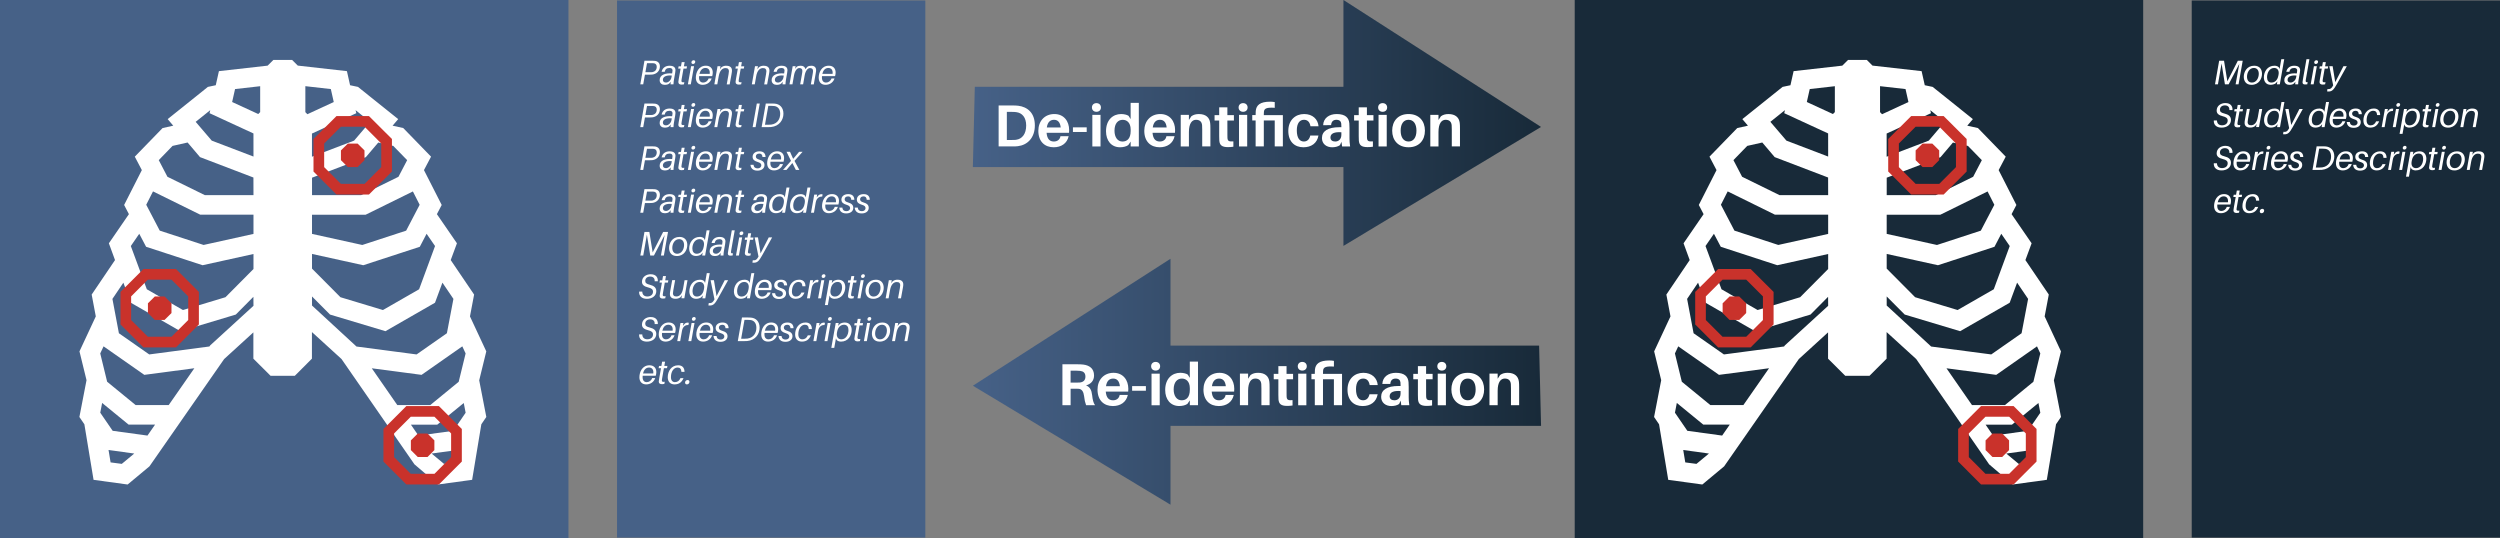 <?xml version="1.0" encoding="UTF-8" standalone="no"?>
<!-- Created with Inkscape (http://www.inkscape.org/) -->

<svg
   width="103.805mm"
   height="22.342mm"
   viewBox="0 0 103.805 22.342"
   version="1.1"
   id="svg5"
   xml:space="preserve"
   inkscape:version="1.2.2 (b0a84865, 2022-12-01)"
   sodipodi:docname="dicom.svg"
   xmlns:inkscape="http://www.inkscape.org/namespaces/inkscape"
   xmlns:sodipodi="http://sodipodi.sourceforge.net/DTD/sodipodi-0.dtd"
   xmlns:xlink="http://www.w3.org/1999/xlink"
   xmlns="http://www.w3.org/2000/svg"
   xmlns:svg="http://www.w3.org/2000/svg"><rect x="0" y="0" width="103.805" height="22.342" fill="#808080" stroke="none"/><sodipodi:namedview
     id="namedview7"
     pagecolor="#ffffff"
     bordercolor="#666666"
     borderopacity="1.0"
     inkscape:showpageshadow="2"
     inkscape:pageopacity="0.0"
     inkscape:pagecheckerboard="0"
     inkscape:deskcolor="#d1d1d1"
     inkscape:document-units="mm"
     showgrid="false"
     inkscape:zoom="0.88472465"
     inkscape:cx="988.44312"
     inkscape:cy="1542.2878"
     inkscape:window-width="1440"
     inkscape:window-height="847"
     inkscape:window-x="0"
     inkscape:window-y="25"
     inkscape:window-maximized="1"
     inkscape:current-layer="svg5"
     showguides="true" /><defs
     id="defs2"><linearGradient
       inkscape:collect="always"
       id="linearGradient20498"><stop
         style="stop-color:#182a39;stop-opacity:1;"
         offset="0"
         id="stop20494" /><stop
         style="stop-color:#466187;stop-opacity:1;"
         offset="1"
         id="stop20496" /></linearGradient><linearGradient
       inkscape:collect="always"
       id="linearGradient17815"><stop
         style="stop-color:#466187;stop-opacity:1;"
         offset="0"
         id="stop17811" /><stop
         style="stop-color:#182a39;stop-opacity:1"
         offset="1"
         id="stop17813" /></linearGradient><linearGradient
       inkscape:collect="always"
       xlink:href="#linearGradient20498"
       id="linearGradient27251"
       gradientUnits="userSpaceOnUse"
       gradientTransform="matrix(-1,0,0,1,532.099,48.106)"
       x1="254.254"
       y1="397.946"
       x2="277.846"
       y2="397.946" /><linearGradient
       inkscape:collect="always"
       xlink:href="#linearGradient17815"
       id="linearGradient27253"
       gradientUnits="userSpaceOnUse"
       x1="254.254"
       y1="397.946"
       x2="277.846"
       y2="397.946"
       gradientTransform="translate(0,37.361)" /></defs><g
     id="g41279"
     transform="translate(-213.858,-430.201)"><path
       d="m 213.858,452.543 h 23.604 v -22.342 h -23.604 z"
       style="fill:#466187;fill-opacity:1;fill-rule:nonzero;stroke:none;stroke-width:0.204"
       id="path27151" /><path
       d="m 232.904,446.053 -1.181,0.968 h -1.368 l -1.06,-1.528 2.067,0.273 1.692,-1.184 0.137,0.295 z m -0.228,2.037 -1.444,0.198 -0.312,-0.454 h 1.094 l 1.1,-0.9 0.078,0.405 z m 0.085,1.312 -0.465,0.061 -0.518,-0.43 1.069,-0.147 z m -5.948,-6.515 v -0.377 l 0.748,0.752 2.301,0.691 2.058,-1.182 0.308,-0.833 0.457,0.674 -0.271,1.426 -1.259,0.88 -2.495,-0.328 z m -0.192,-7.943 -0.084,-0.087 v -1.078 l 1.058,0.12 0.121,0.538 z m 2.031,-0.043 -0.029,-0.126 0.603,0.485 -0.665,0.78 -1.75,0.668 v -0.962 z m 1.536,1.359 0.576,0.591 -0.361,0.691 -1.552,0.762 h -2.037 v -0.725 l 2.234,-0.852 0.516,-0.607 z m 0.813,1.888 0.282,0.556 -0.561,1.074 -1.821,0.595 -2.088,-0.46 v -0.797 h 2.229 l 1.957,-0.964 z m 0.57,1.76 0.351,0.509 -0.662,1.795 -1.502,0.862 -1.764,-0.532 -1.181,-1.188 v -0.609 l 2.129,0.469 2.347,-0.766 z m -6.91,-5.052 -0.08,0.08 -1.084,-0.499 0.121,-0.538 1.043,-0.118 z m -0.278,1.846 -1.733,-0.662 -0.667,-0.78 0.605,-0.485 -0.029,0.126 1.823,0.841 z m 0,1.601 h -2.021 l -1.552,-0.762 -0.36,-0.691 0.573,-0.591 0.625,-0.141 0.515,0.607 2.218,0.847 z m 0,1.611 -2.071,0.458 -1.821,-0.595 -0.561,-1.074 0.282,-0.556 0.002,0.003 1.956,0.964 h 2.213 z m 0,1.457 -1.163,1.171 -1.766,0.532 -1.5,-0.862 -0.664,-1.795 0.35,-0.509 0.284,0.54 2.346,0.766 2.113,-0.466 z m 0,1.528 -1.796,1.642 -0.035,0.047 -2.497,0.33 -1.26,-0.88 -0.269,-1.426 0.455,-0.674 0.309,0.833 2.058,1.182 2.301,-0.691 0.731,-0.737 z m -3.52,4.121 h -1.373 l -1.183,-0.968 -0.287,-1.175 0.138,-0.295 1.692,1.184 2.078,-0.275 z m -0.882,1.267 -1.445,-0.198 -0.515,-0.752 0.078,-0.405 1.099,0.9 h 1.099 z m -1.066,1.175 -0.465,-0.061 -0.085,-0.515 1.068,0.147 z m 14.842,-3.475 0.293,-1.196 -0.678,-1.452 0.172,-0.907 -0.971,-1.432 0.258,-0.697 -0.832,-1.21 0.2,-0.381 -0.737,-1.448 0.294,-0.558 -1.154,-1.188 -0.443,-0.098 0.233,-0.273 -1.671,-1.338 -0.327,-0.069 -0.131,-0.585 -2.04,-0.23 -0.236,-0.236 h -0.777 l -0.24,0.238 -2.022,0.228 -0.131,0.585 -0.327,0.069 -1.67,1.338 0.232,0.273 -0.443,0.098 -1.154,1.188 0.293,0.558 -0.736,1.448 0.199,0.381 -0.832,1.21 0.255,0.697 -0.969,1.432 0.171,0.907 -0.678,1.452 0.293,1.196 -0.296,1.528 0.207,0.304 0.381,2.306 1.415,0.194 0.906,-0.754 3.101,-4.455 1.214,-1.108 v 1.092 l 0.714,0.711 h 1.007 l 0.71,-0.711 V 443.989 l 1.229,1.12 3.028,4.372 0.979,0.837 1.416,-0.194 0.382,-2.306 0.207,-0.304 -0.297,-1.528"
       style="fill:#ffffff;fill-opacity:1;fill-rule:nonzero;stroke:none;stroke-width:0.204"
       id="path27153" /><path
       d="m 228.302,436.163 -0.288,0.283 v 0.405 l 0.288,0.287 h 0.404 l 0.286,-0.287 v -0.405 l -0.286,-0.283 h -0.404"
       style="fill:#c9322b;fill-opacity:1;fill-rule:nonzero;stroke:none;stroke-width:0.204"
       id="path27155" /><path
       d="m 229.688,437.14 -0.692,0.695 h -0.983 l -0.695,-0.695 v -0.982 l 0.695,-0.695 h 0.983 l 0.692,0.695 z m -0.51,-2.119 h -1.349 l -0.954,0.951 v 1.351 l 0.954,0.955 h 1.349 l 0.954,-0.955 v -1.351 l -0.954,-0.951"
       style="fill:#c9322b;fill-opacity:1;fill-rule:nonzero;stroke:none;stroke-width:0.204"
       id="path27157" /><path
       d="m 231.204,448.202 -0.286,0.285 v 0.403 l 0.286,0.287 h 0.404 l 0.286,-0.287 v -0.403 l -0.286,-0.285 h -0.404"
       style="fill:#c9322b;fill-opacity:1;fill-rule:nonzero;stroke:none;stroke-width:0.204"
       id="path27159" /><path
       d="m 232.589,449.182 -0.692,0.693 h -0.983 l -0.692,-0.693 V 448.198 l 0.692,-0.693 h 0.983 l 0.692,0.693 z m -0.508,-2.121 h -1.35 l -0.952,0.953 v 1.351 l 0.952,0.953 h 1.35 l 0.953,-0.953 v -1.351 l -0.953,-0.953"
       style="fill:#c9322b;fill-opacity:1;fill-rule:nonzero;stroke:none;stroke-width:0.204"
       id="path27161" /><path
       d="m 220.286,442.512 -0.286,0.283 v 0.405 l 0.286,0.285 h 0.404 l 0.288,-0.285 v -0.405 l -0.288,-0.283 h -0.404"
       style="fill:#c9322b;fill-opacity:1;fill-rule:nonzero;stroke:none;stroke-width:0.204"
       id="path27163" /><path
       d="m 221.673,443.49 -0.694,0.693 h -0.983 l -0.693,-0.693 v -0.982 l 0.693,-0.695 h 0.983 l 0.694,0.695 z m -0.509,-2.119 h -1.35 l -0.953,0.951 v 1.351 l 0.953,0.953 h 1.35 l 0.952,-0.953 v -1.351 l -0.952,-0.951"
       style="fill:#c9322b;fill-opacity:1;fill-rule:nonzero;stroke:none;stroke-width:0.204"
       id="path27165" /><path
       d="m 239.478,452.523 h 12.801 v -22.302 h -12.801 z"
       style="fill:#466187;fill-opacity:1;fill-rule:nonzero;stroke:none;stroke-width:0.347"
       id="path27167" /><g
       aria-label="Patient name
Patient ID
Patient sex
Patient address
Modality
Study description
Series Description
etc."
       id="text27185"
       style="font-style:italic;font-size:1.422px;line-height:1.25;font-family:Aileron;-inkscape-font-specification:'Aileron, Italic';fill:#ffffff;stroke-width:0.118"><path
         d="m 241.048,432.728 c -0.043,-0.006 -0.077,-0.006 -0.127,-0.006 h -0.304 l -0.173,0.981 h 0.122 l 0.071,-0.401 h 0.182 c 0.05,0 0.082,0 0.128,-0.006 0.165,-0.021 0.311,-0.139 0.311,-0.337 0,-0.134 -0.078,-0.215 -0.21,-0.232 z m -0.09,0.465 c -0.028,0.006 -0.067,0.007 -0.111,0.007 H 240.656 l 0.067,-0.375 h 0.192 c 0.044,0 0.082,0.001 0.108,0.007 0.057,0.013 0.104,0.056 0.104,0.142 0,0.136 -0.083,0.2 -0.168,0.219 z"
         id="path33922" /><path
         d="m 241.663,432.93 c -0.176,0 -0.301,0.092 -0.334,0.253 h 0.128 c 0.023,-0.104 0.077,-0.159 0.205,-0.159 0.088,0 0.121,0.047 0.121,0.105 0,0.021 -0.003,0.045 -0.013,0.101 l -0.003,0.02 c -0.293,-0.023 -0.519,0.061 -0.519,0.279 0,0.134 0.101,0.195 0.206,0.195 0.085,0 0.152,-0.016 0.198,-0.06 l 0.054,-0.068 -0.006,0.108 h 0.122 c 0.004,-0.084 0.01,-0.135 0.02,-0.192 l 0.05,-0.283 c 0.007,-0.041 0.013,-0.081 0.013,-0.112 0,-0.111 -0.072,-0.186 -0.242,-0.186 z m -0.152,0.699 c -0.077,0 -0.129,-0.04 -0.129,-0.114 0,-0.145 0.173,-0.198 0.37,-0.176 l -0.014,0.078 c -0.023,0.122 -0.131,0.212 -0.226,0.212 z"
         id="path33924" /><path
         d="m 242.238,433.049 h 0.129 l 0.017,-0.094 h -0.129 l 0.031,-0.175 h -0.122 l -0.031,0.175 h -0.098 l -0.017,0.094 h 0.1 l -0.078,0.439 c -0.011,0.061 -0.016,0.097 -0.016,0.117 0,0.077 0.05,0.109 0.141,0.109 0.031,0 0.065,-0.004 0.091,-0.011 l 0.017,-0.09 c -0.082,0.014 -0.121,0.001 -0.121,-0.053 0,-0.013 0.001,-0.03 0.01,-0.078 z"
         id="path33926" /><path
         d="m 242.659,432.702 c -0.051,0 -0.092,0.04 -0.092,0.091 0,0.037 0.027,0.065 0.067,0.065 0.051,0 0.092,-0.04 0.092,-0.091 0,-0.037 -0.027,-0.065 -0.067,-0.065 z m -0.117,1.001 0.134,-0.753 h -0.122 l -0.134,0.753 z"
         id="path33928" /><path
         d="m 243.43,433.363 c 0.014,-0.045 0.023,-0.104 0.023,-0.154 0,-0.169 -0.108,-0.28 -0.284,-0.28 -0.301,0 -0.419,0.279 -0.419,0.498 0,0.191 0.114,0.296 0.283,0.296 0.155,0 0.313,-0.081 0.374,-0.263 h -0.128 c -0.035,0.108 -0.127,0.169 -0.225,0.169 -0.098,0 -0.171,-0.063 -0.171,-0.206 0,-0.018 0.001,-0.04 0.003,-0.06 z m -0.28,-0.34 c 0.109,0 0.179,0.07 0.179,0.193 0,0.017 -0.001,0.034 -0.003,0.053 h -0.426 c 0.03,-0.128 0.104,-0.246 0.25,-0.246 z"
         id="path33930" /><path
         d="m 244.021,432.93 c -0.077,0 -0.135,0.013 -0.208,0.063 l -0.063,0.087 0.023,-0.129 h -0.122 l -0.132,0.753 h 0.122 l 0.058,-0.331 c 0.045,-0.257 0.159,-0.343 0.279,-0.345 0.107,-0.003 0.146,0.054 0.146,0.131 0,0.03 -0.004,0.067 -0.016,0.131 l -0.075,0.415 h 0.122 l 0.077,-0.424 c 0.017,-0.091 0.018,-0.117 0.018,-0.156 0,-0.118 -0.077,-0.193 -0.23,-0.193 z"
         id="path33932" /><path
         d="m 244.614,433.049 h 0.129 l 0.017,-0.094 h -0.129 l 0.031,-0.175 h -0.122 l -0.031,0.175 h -0.098 l -0.017,0.094 h 0.1 l -0.078,0.439 c -0.011,0.061 -0.016,0.097 -0.016,0.117 0,0.077 0.05,0.109 0.141,0.109 0.031,0 0.065,-0.004 0.091,-0.011 l 0.017,-0.09 c -0.082,0.014 -0.121,0.001 -0.121,-0.053 0,-0.013 0.001,-0.03 0.01,-0.078 z"
         id="path33934" /><path
         d="m 245.576,432.93 c -0.077,0 -0.135,0.013 -0.208,0.063 l -0.062,0.087 0.023,-0.129 h -0.122 l -0.132,0.753 h 0.122 l 0.058,-0.331 c 0.045,-0.257 0.159,-0.343 0.279,-0.345 0.107,-0.003 0.146,0.054 0.146,0.131 0,0.03 -0.004,0.067 -0.016,0.131 l -0.075,0.415 h 0.122 l 0.077,-0.424 c 0.017,-0.091 0.018,-0.117 0.018,-0.156 0,-0.118 -0.077,-0.193 -0.23,-0.193 z"
         id="path33936" /><path
         d="m 246.313,432.93 c -0.176,0 -0.301,0.092 -0.334,0.253 h 0.128 c 0.023,-0.104 0.077,-0.159 0.205,-0.159 0.088,0 0.121,0.047 0.121,0.105 0,0.021 -0.003,0.045 -0.013,0.101 l -0.003,0.02 c -0.293,-0.023 -0.519,0.061 -0.519,0.279 0,0.134 0.101,0.195 0.206,0.195 0.085,0 0.152,-0.016 0.198,-0.06 l 0.054,-0.068 -0.006,0.108 h 0.122 c 0.004,-0.084 0.01,-0.135 0.02,-0.192 l 0.05,-0.283 c 0.007,-0.041 0.013,-0.081 0.013,-0.112 0,-0.111 -0.072,-0.186 -0.242,-0.186 z m -0.152,0.699 c -0.077,0 -0.129,-0.04 -0.129,-0.114 0,-0.145 0.173,-0.198 0.37,-0.176 l -0.014,0.078 c -0.023,0.122 -0.131,0.212 -0.226,0.212 z"
         id="path33938" /><path
         d="m 247.549,432.93 c -0.067,0 -0.124,0.013 -0.168,0.044 l -0.082,0.097 c -0.016,-0.083 -0.078,-0.141 -0.193,-0.141 -0.067,0 -0.124,0.013 -0.168,0.044 l -0.064,0.087 0.02,-0.111 h -0.122 l -0.132,0.753 h 0.122 l 0.065,-0.372 c 0.033,-0.186 0.124,-0.304 0.219,-0.304 0.081,0 0.128,0.038 0.128,0.117 0,0.041 -0.007,0.084 -0.02,0.156 l -0.071,0.404 h 0.122 l 0.065,-0.372 v -0.003 c 0.034,-0.185 0.124,-0.301 0.219,-0.301 0.081,0 0.128,0.038 0.128,0.117 0,0.041 -0.007,0.084 -0.02,0.156 l -0.071,0.404 h 0.122 l 0.081,-0.461 c 0.011,-0.063 0.016,-0.092 0.016,-0.132 0,-0.102 -0.062,-0.181 -0.196,-0.181 z"
         id="path33940" /><path
         d="m 248.532,433.363 c 0.014,-0.045 0.023,-0.104 0.023,-0.154 0,-0.169 -0.108,-0.28 -0.284,-0.28 -0.301,0 -0.419,0.279 -0.419,0.498 0,0.191 0.114,0.296 0.283,0.296 0.155,0 0.313,-0.081 0.374,-0.263 h -0.128 c -0.035,0.108 -0.127,0.169 -0.225,0.169 -0.098,0 -0.171,-0.063 -0.171,-0.206 0,-0.018 10e-4,-0.04 0.003,-0.06 z m -0.28,-0.34 c 0.109,0 0.179,0.07 0.179,0.193 0,0.017 -0.001,0.034 -0.003,0.053 h -0.426 c 0.03,-0.128 0.104,-0.246 0.25,-0.246 z"
         id="path33942" /><path
         d="m 241.048,434.505 c -0.043,-0.006 -0.077,-0.006 -0.127,-0.006 h -0.304 l -0.173,0.981 h 0.122 l 0.071,-0.401 h 0.182 c 0.05,0 0.082,0 0.128,-0.006 0.165,-0.021 0.311,-0.139 0.311,-0.337 0,-0.134 -0.078,-0.215 -0.21,-0.232 z m -0.09,0.465 c -0.028,0.006 -0.067,0.007 -0.111,0.007 H 240.656 l 0.067,-0.375 h 0.192 c 0.044,0 0.082,10e-4 0.108,0.007 0.057,0.013 0.104,0.055 0.104,0.142 0,0.136 -0.083,0.2 -0.168,0.219 z"
         id="path33944" /><path
         d="m 241.663,434.707 c -0.176,0 -0.301,0.092 -0.334,0.253 h 0.128 c 0.023,-0.104 0.077,-0.159 0.205,-0.159 0.088,0 0.121,0.047 0.121,0.105 0,0.021 -0.003,0.045 -0.013,0.101 l -0.003,0.02 c -0.293,-0.023 -0.519,0.061 -0.519,0.279 0,0.134 0.101,0.195 0.206,0.195 0.085,0 0.152,-0.016 0.198,-0.06 l 0.054,-0.068 -0.006,0.108 h 0.122 c 0.004,-0.084 0.01,-0.135 0.02,-0.192 l 0.05,-0.283 c 0.007,-0.041 0.013,-0.081 0.013,-0.112 0,-0.111 -0.072,-0.186 -0.242,-0.186 z m -0.152,0.699 c -0.077,0 -0.129,-0.04 -0.129,-0.114 0,-0.145 0.173,-0.198 0.37,-0.176 l -0.014,0.078 c -0.023,0.122 -0.131,0.212 -0.226,0.212 z"
         id="path33946" /><path
         d="m 242.238,434.826 h 0.129 l 0.017,-0.094 h -0.129 l 0.031,-0.175 h -0.122 l -0.031,0.175 h -0.098 l -0.017,0.094 h 0.1 l -0.078,0.439 c -0.011,0.061 -0.016,0.097 -0.016,0.117 0,0.077 0.05,0.109 0.141,0.109 0.031,0 0.065,-0.004 0.091,-0.011 l 0.017,-0.09 c -0.082,0.014 -0.121,0.001 -0.121,-0.053 0,-0.013 0.001,-0.03 0.01,-0.078 z"
         id="path33948" /><path
         d="m 242.659,434.479 c -0.051,0 -0.092,0.04 -0.092,0.091 0,0.037 0.027,0.065 0.067,0.065 0.051,0 0.092,-0.04 0.092,-0.091 0,-0.037 -0.027,-0.065 -0.067,-0.065 z m -0.117,1.001 0.134,-0.753 h -0.122 l -0.134,0.753 z"
         id="path33950" /><path
         d="m 243.43,435.14 c 0.014,-0.045 0.023,-0.104 0.023,-0.154 0,-0.169 -0.108,-0.28 -0.284,-0.28 -0.301,0 -0.419,0.279 -0.419,0.498 0,0.191 0.114,0.296 0.283,0.296 0.155,0 0.313,-0.081 0.374,-0.263 h -0.128 c -0.035,0.108 -0.127,0.169 -0.225,0.169 -0.098,0 -0.171,-0.062 -0.171,-0.206 0,-0.018 0.001,-0.04 0.003,-0.06 z m -0.28,-0.34 c 0.109,0 0.179,0.07 0.179,0.193 0,0.017 -0.001,0.034 -0.003,0.053 h -0.426 c 0.03,-0.128 0.104,-0.246 0.25,-0.246 z"
         id="path33952" /><path
         d="m 244.021,434.707 c -0.077,0 -0.135,0.013 -0.208,0.062 l -0.063,0.087 0.023,-0.129 h -0.122 l -0.132,0.753 h 0.122 l 0.058,-0.331 c 0.045,-0.257 0.159,-0.343 0.279,-0.345 0.107,-0.003 0.146,0.054 0.146,0.131 0,0.03 -0.004,0.067 -0.016,0.131 l -0.075,0.415 h 0.122 l 0.077,-0.424 c 0.017,-0.091 0.018,-0.117 0.018,-0.156 0,-0.118 -0.077,-0.193 -0.23,-0.193 z"
         id="path33954" /><path
         d="m 244.614,434.826 h 0.129 l 0.017,-0.094 h -0.129 l 0.031,-0.175 h -0.122 l -0.031,0.175 h -0.098 l -0.017,0.094 h 0.1 l -0.078,0.439 c -0.011,0.061 -0.016,0.097 -0.016,0.117 0,0.077 0.05,0.109 0.141,0.109 0.031,0 0.065,-0.004 0.091,-0.011 l 0.017,-0.09 c -0.082,0.014 -0.121,0.001 -0.121,-0.053 0,-0.013 0.001,-0.03 0.01,-0.078 z"
         id="path33956" /><path
         d="m 245.231,435.48 0.173,-0.981 h -0.122 l -0.173,0.981 z"
         id="path33958" /><path
         d="m 246.031,434.503 c -0.048,-0.004 -0.071,-0.004 -0.124,-0.004 h -0.252 l -0.173,0.981 h 0.264 c 0.045,0 0.075,0 0.127,-0.004 0.345,-0.033 0.515,-0.299 0.515,-0.553 0,-0.267 -0.162,-0.402 -0.357,-0.419 z m -0.148,0.871 c -0.031,0.004 -0.067,0.006 -0.111,0.006 h -0.151 l 0.138,-0.782 h 0.144 c 0.045,0 0.077,10e-4 0.108,0.006 0.134,0.018 0.242,0.118 0.242,0.321 0,0.21 -0.109,0.412 -0.37,0.449 z"
         id="path33960" /><path
         d="m 241.048,436.282 c -0.043,-0.006 -0.077,-0.006 -0.127,-0.006 h -0.304 l -0.173,0.981 h 0.122 l 0.071,-0.401 h 0.182 c 0.05,0 0.082,0 0.128,-0.006 0.165,-0.021 0.311,-0.139 0.311,-0.337 0,-0.134 -0.078,-0.215 -0.21,-0.232 z m -0.09,0.465 c -0.028,0.006 -0.067,0.007 -0.111,0.007 H 240.656 l 0.067,-0.375 h 0.192 c 0.044,0 0.082,10e-4 0.108,0.007 0.057,0.013 0.104,0.055 0.104,0.142 0,0.136 -0.083,0.2 -0.168,0.219 z"
         id="path33962" /><path
         d="m 241.663,436.484 c -0.176,0 -0.301,0.092 -0.334,0.253 h 0.128 c 0.023,-0.104 0.077,-0.159 0.205,-0.159 0.088,0 0.121,0.047 0.121,0.105 0,0.021 -0.003,0.045 -0.013,0.101 l -0.003,0.02 c -0.293,-0.023 -0.519,0.061 -0.519,0.279 0,0.134 0.101,0.195 0.206,0.195 0.085,0 0.152,-0.016 0.198,-0.06 l 0.054,-0.068 -0.006,0.108 h 0.122 c 0.004,-0.084 0.01,-0.135 0.02,-0.192 l 0.05,-0.283 c 0.007,-0.041 0.013,-0.081 0.013,-0.112 0,-0.111 -0.072,-0.186 -0.242,-0.186 z m -0.152,0.699 c -0.077,0 -0.129,-0.04 -0.129,-0.114 0,-0.145 0.173,-0.198 0.37,-0.176 l -0.014,0.078 c -0.023,0.122 -0.131,0.212 -0.226,0.212 z"
         id="path33964" /><path
         d="m 242.238,436.603 h 0.129 l 0.017,-0.094 h -0.129 l 0.031,-0.175 h -0.122 l -0.031,0.175 h -0.098 l -0.017,0.094 h 0.1 l -0.078,0.439 c -0.011,0.061 -0.016,0.097 -0.016,0.117 0,0.077 0.05,0.109 0.141,0.109 0.031,0 0.065,-0.004 0.091,-0.011 l 0.017,-0.09 c -0.082,0.014 -0.121,0.001 -0.121,-0.053 0,-0.013 0.001,-0.03 0.01,-0.078 z"
         id="path33966" /><path
         d="m 242.659,436.256 c -0.051,0 -0.092,0.04 -0.092,0.091 0,0.037 0.027,0.065 0.067,0.065 0.051,0 0.092,-0.04 0.092,-0.091 0,-0.037 -0.027,-0.065 -0.067,-0.065 z m -0.117,1.001 0.134,-0.753 h -0.122 l -0.134,0.753 z"
         id="path33968" /><path
         d="m 243.43,436.917 c 0.014,-0.045 0.023,-0.104 0.023,-0.154 0,-0.169 -0.108,-0.28 -0.284,-0.28 -0.301,0 -0.419,0.279 -0.419,0.498 0,0.191 0.114,0.296 0.283,0.296 0.155,0 0.313,-0.081 0.374,-0.263 h -0.128 c -0.035,0.108 -0.127,0.169 -0.225,0.169 -0.098,0 -0.171,-0.062 -0.171,-0.206 0,-0.018 0.001,-0.04 0.003,-0.06 z m -0.28,-0.34 c 0.109,0 0.179,0.07 0.179,0.193 0,0.017 -0.001,0.034 -0.003,0.053 h -0.426 c 0.03,-0.128 0.104,-0.246 0.25,-0.246 z"
         id="path33970" /><path
         d="m 244.021,436.484 c -0.077,0 -0.135,0.013 -0.208,0.062 l -0.063,0.087 0.023,-0.129 h -0.122 l -0.132,0.753 h 0.122 l 0.058,-0.331 c 0.045,-0.257 0.159,-0.343 0.279,-0.345 0.107,-0.003 0.146,0.054 0.146,0.131 0,0.03 -0.004,0.067 -0.016,0.131 l -0.075,0.415 h 0.122 l 0.077,-0.424 c 0.017,-0.091 0.018,-0.117 0.018,-0.156 0,-0.118 -0.077,-0.193 -0.23,-0.193 z"
         id="path33972" /><path
         d="m 244.614,436.603 h 0.129 l 0.017,-0.094 h -0.129 l 0.031,-0.175 h -0.122 l -0.031,0.175 h -0.098 l -0.017,0.094 h 0.1 l -0.078,0.439 c -0.011,0.061 -0.016,0.097 -0.016,0.117 0,0.077 0.05,0.109 0.141,0.109 0.031,0 0.065,-0.004 0.091,-0.011 l 0.017,-0.09 c -0.082,0.014 -0.121,0.001 -0.121,-0.053 0,-0.013 0.001,-0.03 0.01,-0.078 z"
         id="path33974" /><path
         d="m 245.394,436.484 c -0.189,0 -0.286,0.104 -0.286,0.227 0,0.131 0.092,0.179 0.209,0.215 0.107,0.033 0.151,0.071 0.151,0.138 0,0.08 -0.065,0.128 -0.151,0.128 -0.091,0 -0.159,-0.038 -0.169,-0.148 h -0.128 c 0.006,0.115 0.075,0.242 0.287,0.242 0.188,0 0.294,-0.101 0.294,-0.232 0,-0.124 -0.078,-0.183 -0.223,-0.227 -0.081,-0.024 -0.136,-0.058 -0.136,-0.128 0,-0.063 0.041,-0.121 0.146,-0.121 0.085,0 0.125,0.053 0.129,0.141 h 0.128 c -0.003,-0.138 -0.077,-0.235 -0.252,-0.235 z"
         id="path33976" /><path
         d="m 246.392,436.917 c 0.014,-0.045 0.023,-0.104 0.023,-0.154 0,-0.169 -0.108,-0.28 -0.284,-0.28 -0.301,0 -0.419,0.279 -0.419,0.498 0,0.191 0.114,0.296 0.283,0.296 0.155,0 0.313,-0.081 0.374,-0.263 h -0.128 c -0.035,0.108 -0.127,0.169 -0.225,0.169 -0.098,0 -0.171,-0.062 -0.171,-0.206 0,-0.018 0.001,-0.04 0.003,-0.06 z m -0.28,-0.34 c 0.109,0 0.179,0.07 0.179,0.193 0,0.017 -10e-4,0.034 -0.003,0.053 H 245.862 c 0.03,-0.128 0.104,-0.246 0.25,-0.246 z"
         id="path33978" /><path
         d="m 246.847,436.882 0.336,-0.378 h -0.145 l -0.246,0.293 -0.131,-0.293 h -0.145 l 0.186,0.377 -0.333,0.377 h 0.144 l 0.246,-0.289 0.145,0.289 h 0.145 z"
         id="path33980" /><path
         d="m 241.048,438.059 c -0.043,-0.006 -0.077,-0.006 -0.127,-0.006 h -0.304 l -0.173,0.981 h 0.122 l 0.071,-0.401 h 0.182 c 0.05,0 0.082,0 0.128,-0.006 0.165,-0.021 0.311,-0.139 0.311,-0.337 0,-0.134 -0.078,-0.215 -0.21,-0.232 z m -0.09,0.465 c -0.028,0.006 -0.067,0.007 -0.111,0.007 H 240.656 l 0.067,-0.375 h 0.192 c 0.044,0 0.082,10e-4 0.108,0.007 0.057,0.013 0.104,0.056 0.104,0.142 0,0.136 -0.083,0.2 -0.168,0.219 z"
         id="path33982" /><path
         d="m 241.663,438.261 c -0.176,0 -0.301,0.092 -0.334,0.253 h 0.128 c 0.023,-0.104 0.077,-0.159 0.205,-0.159 0.088,0 0.121,0.047 0.121,0.105 0,0.021 -0.003,0.045 -0.013,0.101 l -0.003,0.02 c -0.293,-0.023 -0.519,0.061 -0.519,0.279 0,0.134 0.101,0.195 0.206,0.195 0.085,0 0.152,-0.016 0.198,-0.06 l 0.054,-0.068 -0.006,0.108 h 0.122 c 0.004,-0.084 0.01,-0.135 0.02,-0.192 l 0.05,-0.283 c 0.007,-0.041 0.013,-0.081 0.013,-0.112 0,-0.111 -0.072,-0.186 -0.242,-0.186 z m -0.152,0.699 c -0.077,0 -0.129,-0.04 -0.129,-0.114 0,-0.145 0.173,-0.198 0.37,-0.176 l -0.014,0.078 c -0.023,0.122 -0.131,0.212 -0.226,0.212 z"
         id="path33984" /><path
         d="m 242.238,438.38 h 0.129 l 0.017,-0.094 h -0.129 l 0.031,-0.175 h -0.122 l -0.031,0.175 h -0.098 l -0.017,0.094 h 0.1 l -0.078,0.439 c -0.011,0.061 -0.016,0.097 -0.016,0.117 0,0.077 0.05,0.109 0.141,0.109 0.031,0 0.065,-0.004 0.091,-0.011 l 0.017,-0.09 c -0.082,0.014 -0.121,0.001 -0.121,-0.053 0,-0.013 0.001,-0.03 0.01,-0.078 z"
         id="path33986" /><path
         d="m 242.659,438.033 c -0.051,0 -0.092,0.04 -0.092,0.091 0,0.037 0.027,0.065 0.067,0.065 0.051,0 0.092,-0.04 0.092,-0.091 0,-0.037 -0.027,-0.065 -0.067,-0.065 z m -0.117,1.001 0.134,-0.753 h -0.122 l -0.134,0.753 z"
         id="path33988" /><path
         d="m 243.43,438.694 c 0.014,-0.045 0.023,-0.104 0.023,-0.154 0,-0.169 -0.108,-0.28 -0.284,-0.28 -0.301,0 -0.419,0.279 -0.419,0.498 0,0.191 0.114,0.296 0.283,0.296 0.155,0 0.313,-0.081 0.374,-0.263 h -0.128 c -0.035,0.108 -0.127,0.169 -0.225,0.169 -0.098,0 -0.171,-0.062 -0.171,-0.206 0,-0.018 0.001,-0.04 0.003,-0.06 z m -0.28,-0.34 c 0.109,0 0.179,0.07 0.179,0.193 0,0.017 -0.001,0.034 -0.003,0.053 h -0.426 c 0.03,-0.128 0.104,-0.246 0.25,-0.246 z"
         id="path33990" /><path
         d="m 244.021,438.261 c -0.077,0 -0.135,0.013 -0.208,0.062 l -0.063,0.087 0.023,-0.129 h -0.122 l -0.132,0.753 h 0.122 l 0.058,-0.331 c 0.045,-0.257 0.159,-0.343 0.279,-0.345 0.107,-0.003 0.146,0.054 0.146,0.131 0,0.03 -0.004,0.067 -0.016,0.131 l -0.075,0.415 h 0.122 l 0.077,-0.424 c 0.017,-0.091 0.018,-0.117 0.018,-0.156 0,-0.118 -0.077,-0.193 -0.23,-0.193 z"
         id="path33992" /><path
         d="m 244.614,438.38 h 0.129 l 0.017,-0.094 h -0.129 l 0.031,-0.175 h -0.122 l -0.031,0.175 h -0.098 l -0.017,0.094 h 0.1 l -0.078,0.439 c -0.011,0.061 -0.016,0.097 -0.016,0.117 0,0.077 0.05,0.109 0.141,0.109 0.031,0 0.065,-0.004 0.091,-0.011 l 0.017,-0.09 c -0.082,0.014 -0.121,0.001 -0.121,-0.053 0,-0.013 0.001,-0.03 0.01,-0.078 z"
         id="path33994" /><path
         d="m 245.467,438.261 c -0.176,0 -0.301,0.092 -0.334,0.253 h 0.128 c 0.023,-0.104 0.077,-0.159 0.205,-0.159 0.088,0 0.121,0.047 0.121,0.105 0,0.021 -0.003,0.045 -0.013,0.101 l -0.003,0.02 c -0.293,-0.023 -0.519,0.061 -0.519,0.279 0,0.134 0.101,0.195 0.206,0.195 0.085,0 0.152,-0.016 0.198,-0.06 l 0.054,-0.068 -0.006,0.108 h 0.122 c 0.004,-0.084 0.01,-0.135 0.02,-0.192 l 0.05,-0.283 c 0.007,-0.041 0.013,-0.081 0.013,-0.112 0,-0.111 -0.072,-0.186 -0.242,-0.186 z m -0.152,0.699 c -0.077,0 -0.129,-0.04 -0.129,-0.114 0,-0.145 0.173,-0.198 0.37,-0.176 l -0.014,0.078 c -0.023,0.122 -0.131,0.212 -0.226,0.212 z"
         id="path33996" /><path
         d="m 246.638,437.989 h -0.122 l -0.072,0.408 -0.034,-0.074 c -0.033,-0.037 -0.109,-0.062 -0.172,-0.062 -0.304,0 -0.446,0.253 -0.446,0.486 0,0.172 0.094,0.307 0.281,0.307 0.077,0 0.161,-0.024 0.209,-0.06 l 0.071,-0.081 -0.021,0.121 h 0.122 z m -0.242,0.675 c -0.038,0.216 -0.165,0.296 -0.29,0.296 -0.124,0 -0.182,-0.091 -0.182,-0.219 0,-0.192 0.105,-0.387 0.296,-0.387 0.154,0 0.208,0.129 0.183,0.269 z"
         id="path33998" /><path
         d="m 247.508,437.989 h -0.122 l -0.072,0.408 -0.034,-0.074 c -0.033,-0.037 -0.109,-0.062 -0.172,-0.062 -0.304,0 -0.446,0.253 -0.446,0.486 0,0.172 0.094,0.307 0.281,0.307 0.077,0 0.161,-0.024 0.209,-0.06 l 0.071,-0.081 -0.021,0.121 h 0.122 z m -0.242,0.675 c -0.038,0.216 -0.165,0.296 -0.29,0.296 -0.124,0 -0.182,-0.091 -0.182,-0.219 0,-0.192 0.105,-0.387 0.296,-0.387 0.154,0 0.208,0.129 0.183,0.269 z"
         id="path34000" /><path
         d="m 247.966,438.263 c -0.035,0 -0.077,0.013 -0.111,0.034 l -0.087,0.101 0.021,-0.118 h -0.122 l -0.134,0.753 h 0.122 l 0.075,-0.429 c 0.031,-0.172 0.141,-0.247 0.267,-0.239 l 0.017,-0.092 c -0.014,-0.007 -0.03,-0.01 -0.05,-0.01 z"
         id="path34002" /><path
         d="m 248.671,438.694 c 0.014,-0.045 0.023,-0.104 0.023,-0.154 0,-0.169 -0.108,-0.28 -0.284,-0.28 -0.301,0 -0.419,0.279 -0.419,0.498 0,0.191 0.114,0.296 0.283,0.296 0.155,0 0.313,-0.081 0.374,-0.263 h -0.128 c -0.036,0.108 -0.127,0.169 -0.225,0.169 -0.098,0 -0.171,-0.062 -0.171,-0.206 0,-0.018 0.001,-0.04 0.003,-0.06 z m -0.28,-0.34 c 0.109,0 0.179,0.07 0.179,0.193 0,0.017 -0.001,0.034 -0.003,0.053 h -0.426 c 0.03,-0.128 0.104,-0.246 0.25,-0.246 z"
         id="path34004" /><path
         d="m 249.081,438.261 c -0.189,0 -0.286,0.104 -0.286,0.227 0,0.131 0.092,0.179 0.209,0.215 0.107,0.033 0.151,0.071 0.151,0.138 0,0.08 -0.065,0.128 -0.151,0.128 -0.091,0 -0.159,-0.038 -0.169,-0.148 h -0.128 c 0.006,0.115 0.075,0.242 0.287,0.242 0.188,0 0.294,-0.101 0.294,-0.232 0,-0.124 -0.078,-0.183 -0.223,-0.227 -0.081,-0.024 -0.136,-0.058 -0.136,-0.128 0,-0.062 0.041,-0.121 0.146,-0.121 0.085,0 0.125,0.053 0.129,0.141 h 0.128 c -0.003,-0.138 -0.077,-0.235 -0.252,-0.235 z"
         id="path34006" /><path
         d="m 249.722,438.261 c -0.189,0 -0.286,0.104 -0.286,0.227 0,0.131 0.092,0.179 0.209,0.215 0.107,0.033 0.151,0.071 0.151,0.138 0,0.08 -0.065,0.128 -0.151,0.128 -0.091,0 -0.159,-0.038 -0.169,-0.148 h -0.128 c 0.006,0.115 0.075,0.242 0.287,0.242 0.188,0 0.294,-0.101 0.294,-0.232 0,-0.124 -0.078,-0.183 -0.223,-0.227 -0.081,-0.024 -0.136,-0.058 -0.136,-0.128 0,-0.062 0.041,-0.121 0.146,-0.121 0.085,0 0.125,0.053 0.129,0.141 h 0.128 c -0.003,-0.138 -0.077,-0.235 -0.252,-0.235 z"
         id="path34008" /><path
         d="m 241.596,439.83 h -0.202 l -0.436,0.853 -0.138,-0.853 h -0.202 l -0.173,0.981 h 0.122 l 0.151,-0.866 0.139,0.866 h 0.154 l 0.444,-0.853 -0.154,0.853 h 0.122 z"
         id="path34010" /><path
         d="m 242.073,440.038 c -0.307,0 -0.434,0.257 -0.434,0.461 0,0.172 0.09,0.333 0.323,0.333 0.307,0 0.434,-0.257 0.434,-0.461 0,-0.172 -0.09,-0.333 -0.323,-0.333 z m -0.095,0.699 c -0.142,0 -0.205,-0.109 -0.205,-0.242 0,-0.172 0.097,-0.364 0.284,-0.364 0.142,0 0.205,0.109 0.205,0.242 0,0.172 -0.097,0.364 -0.284,0.364 z"
         id="path34012" /><path
         d="m 243.32,439.766 h -0.122 l -0.072,0.408 -0.034,-0.074 c -0.033,-0.037 -0.109,-0.063 -0.172,-0.063 -0.304,0 -0.446,0.253 -0.446,0.486 0,0.172 0.094,0.307 0.281,0.307 0.077,0 0.161,-0.024 0.209,-0.06 l 0.071,-0.081 -0.021,0.121 h 0.122 z m -0.242,0.675 c -0.038,0.216 -0.165,0.296 -0.29,0.296 -0.124,0 -0.182,-0.091 -0.182,-0.219 0,-0.192 0.105,-0.387 0.296,-0.387 0.154,0 0.208,0.129 0.183,0.269 z"
         id="path34014" /><path
         d="m 243.738,440.038 c -0.176,0 -0.301,0.092 -0.334,0.253 h 0.128 c 0.023,-0.104 0.077,-0.159 0.205,-0.159 0.088,0 0.121,0.047 0.121,0.105 0,0.021 -0.003,0.045 -0.013,0.101 l -0.003,0.02 c -0.293,-0.023 -0.519,0.061 -0.519,0.279 0,0.134 0.101,0.195 0.206,0.195 0.085,0 0.152,-0.016 0.198,-0.06 l 0.054,-0.068 -0.006,0.108 h 0.122 c 0.004,-0.084 0.01,-0.135 0.02,-0.192 l 0.05,-0.283 c 0.007,-0.041 0.013,-0.081 0.013,-0.112 0,-0.111 -0.072,-0.186 -0.242,-0.186 z m -0.152,0.699 c -0.077,0 -0.129,-0.04 -0.129,-0.114 0,-0.145 0.173,-0.198 0.37,-0.176 l -0.014,0.078 c -0.023,0.122 -0.131,0.212 -0.226,0.212 z"
         id="path34016" /><path
         d="m 244.365,439.766 h -0.122 l -0.146,0.833 c -0.014,0.077 -0.018,0.104 -0.018,0.125 0,0.074 0.045,0.092 0.109,0.092 0.028,0 0.06,-10e-4 0.088,-0.006 l 0.016,-0.09 c -0.057,0.006 -0.083,-0.003 -0.083,-0.053 0,-0.017 0.003,-0.035 0.01,-0.074 z"
         id="path34018" /><path
         d="m 244.656,439.81 c -0.051,0 -0.092,0.04 -0.092,0.091 0,0.037 0.027,0.065 0.067,0.065 0.051,0 0.092,-0.04 0.092,-0.091 0,-0.037 -0.027,-0.065 -0.067,-0.065 z m -0.117,1.001 0.134,-0.753 h -0.122 l -0.134,0.753 z"
         id="path34020" /><path
         d="m 244.999,440.157 h 0.129 l 0.017,-0.094 h -0.129 l 0.031,-0.175 h -0.122 l -0.031,0.175 h -0.098 l -0.017,0.094 h 0.1 l -0.078,0.439 c -0.011,0.061 -0.016,0.097 -0.016,0.117 0,0.077 0.05,0.109 0.141,0.109 0.031,0 0.065,-0.004 0.091,-0.011 l 0.017,-0.09 c -0.082,0.014 -0.121,10e-4 -0.121,-0.053 0,-0.013 0.001,-0.03 0.01,-0.078 z"
         id="path34022" /><path
         d="m 245.919,440.058 h -0.141 l -0.34,0.664 -0.108,-0.664 H 245.191 l 0.161,0.795 -0.013,0.024 c -0.054,0.101 -0.104,0.132 -0.179,0.132 -0.014,0 -0.028,-10e-4 -0.044,-0.004 l -0.017,0.101 c 0.018,0.003 0.038,0.004 0.06,0.004 0.142,0 0.212,-0.067 0.341,-0.299 z"
         id="path34024" /><path
         d="m 240.882,441.587 c -0.2,0 -0.368,0.118 -0.368,0.316 0,0.132 0.104,0.195 0.252,0.232 0.144,0.035 0.206,0.084 0.206,0.178 0,0.128 -0.104,0.199 -0.236,0.199 -0.128,0 -0.205,-0.072 -0.21,-0.202 h -0.131 c -0.011,0.189 0.119,0.299 0.321,0.299 0.225,0 0.392,-0.124 0.392,-0.317 0,-0.148 -0.094,-0.226 -0.276,-0.27 -0.125,-0.03 -0.182,-0.071 -0.182,-0.155 0,-0.115 0.088,-0.182 0.205,-0.182 0.124,0 0.196,0.071 0.186,0.195 h 0.131 c 0.01,-0.168 -0.087,-0.291 -0.29,-0.291 z"
         id="path34026" /><path
         d="m 241.462,441.934 h 0.129 l 0.017,-0.094 h -0.129 l 0.031,-0.175 h -0.122 l -0.031,0.175 h -0.098 l -0.017,0.094 h 0.1 l -0.078,0.439 c -0.011,0.061 -0.016,0.097 -0.016,0.117 0,0.077 0.05,0.109 0.141,0.109 0.031,0 0.065,-0.004 0.091,-0.011 l 0.017,-0.09 c -0.083,0.014 -0.121,10e-4 -0.121,-0.053 0,-0.013 0.001,-0.03 0.01,-0.078 z"
         id="path34028" /><path
         d="m 242.405,441.835 h -0.122 l -0.058,0.331 c -0.045,0.257 -0.159,0.343 -0.279,0.345 -0.107,0.003 -0.146,-0.054 -0.146,-0.131 0,-0.03 0.004,-0.067 0.016,-0.131 l 0.075,-0.415 h -0.122 l -0.077,0.424 c -0.017,0.091 -0.018,0.117 -0.018,0.156 0,0.118 0.077,0.193 0.23,0.193 0.077,0 0.135,-0.013 0.208,-0.063 l 0.062,-0.087 -0.023,0.129 h 0.122 z"
         id="path34030" /><path
         d="m 243.327,441.543 h -0.122 l -0.072,0.408 -0.034,-0.074 c -0.033,-0.037 -0.109,-0.062 -0.172,-0.062 -0.304,0 -0.446,0.253 -0.446,0.486 0,0.172 0.094,0.307 0.281,0.307 0.077,0 0.161,-0.024 0.209,-0.06 l 0.071,-0.081 -0.021,0.121 h 0.122 z m -0.242,0.675 c -0.038,0.216 -0.165,0.296 -0.29,0.296 -0.124,0 -0.182,-0.091 -0.182,-0.219 0,-0.192 0.105,-0.387 0.296,-0.387 0.154,0 0.208,0.129 0.183,0.269 z"
         id="path34032" /><path
         d="m 244.091,441.835 h -0.141 l -0.34,0.664 -0.108,-0.664 h -0.139 l 0.161,0.795 -0.013,0.024 c -0.054,0.101 -0.104,0.132 -0.179,0.132 -0.014,0 -0.028,-0.001 -0.044,-0.004 l -0.017,0.101 c 0.018,0.003 0.038,0.004 0.06,0.004 0.142,0 0.212,-0.067 0.341,-0.299 z"
         id="path34034" /><path
         d="m 245.178,441.543 h -0.122 l -0.072,0.408 -0.034,-0.074 c -0.033,-0.037 -0.109,-0.062 -0.172,-0.062 -0.304,0 -0.446,0.253 -0.446,0.486 0,0.172 0.094,0.307 0.281,0.307 0.077,0 0.161,-0.024 0.209,-0.06 l 0.071,-0.081 -0.021,0.121 h 0.122 z m -0.242,0.675 c -0.038,0.216 -0.165,0.296 -0.29,0.296 -0.124,0 -0.182,-0.091 -0.182,-0.219 0,-0.192 0.105,-0.387 0.296,-0.387 0.154,0 0.208,0.129 0.183,0.269 z"
         id="path34036" /><path
         d="m 245.88,442.248 c 0.014,-0.045 0.023,-0.104 0.023,-0.154 0,-0.169 -0.108,-0.28 -0.284,-0.28 -0.301,0 -0.419,0.279 -0.419,0.498 0,0.191 0.114,0.296 0.283,0.296 0.155,0 0.313,-0.081 0.374,-0.263 h -0.128 c -0.035,0.108 -0.127,0.169 -0.225,0.169 -0.098,0 -0.171,-0.062 -0.171,-0.206 0,-0.018 0.001,-0.04 0.003,-0.06 z m -0.28,-0.34 c 0.109,0 0.179,0.07 0.179,0.193 0,0.017 -0.001,0.034 -0.003,0.053 h -0.426 c 0.03,-0.128 0.104,-0.246 0.25,-0.246 z"
         id="path34038" /><path
         d="m 246.29,441.815 c -0.189,0 -0.286,0.104 -0.286,0.227 0,0.131 0.092,0.179 0.209,0.215 0.107,0.033 0.151,0.071 0.151,0.138 0,0.08 -0.065,0.128 -0.151,0.128 -0.091,0 -0.159,-0.038 -0.169,-0.148 h -0.128 c 0.006,0.115 0.075,0.242 0.287,0.242 0.188,0 0.294,-0.101 0.294,-0.232 0,-0.124 -0.078,-0.183 -0.223,-0.227 -0.081,-0.024 -0.136,-0.058 -0.136,-0.128 0,-0.062 0.041,-0.121 0.146,-0.121 0.085,0 0.125,0.053 0.129,0.141 h 0.128 c -0.003,-0.138 -0.077,-0.235 -0.252,-0.235 z"
         id="path34040" /><path
         d="m 247.038,441.815 c -0.28,0 -0.431,0.243 -0.431,0.496 0,0.196 0.118,0.297 0.28,0.297 0.185,0 0.301,-0.085 0.375,-0.26 h -0.128 c -0.044,0.109 -0.125,0.166 -0.229,0.166 -0.092,0 -0.165,-0.062 -0.165,-0.208 0,-0.237 0.118,-0.398 0.274,-0.398 0.102,0 0.155,0.058 0.161,0.179 h 0.128 c -0.001,-0.165 -0.085,-0.273 -0.266,-0.273 z"
         id="path34042" /><path
         d="m 247.798,441.818 c -0.035,0 -0.077,0.013 -0.111,0.034 l -0.087,0.101 0.021,-0.118 h -0.122 l -0.134,0.753 h 0.122 l 0.075,-0.429 c 0.031,-0.172 0.141,-0.247 0.267,-0.239 l 0.017,-0.092 c -0.014,-0.007 -0.03,-0.01 -0.05,-0.01 z"
         id="path34044" /><path
         d="m 248.066,441.587 c -0.051,0 -0.092,0.04 -0.092,0.091 0,0.037 0.027,0.065 0.067,0.065 0.051,0 0.092,-0.04 0.092,-0.091 0,-0.037 -0.027,-0.065 -0.067,-0.065 z m -0.117,1.001 0.134,-0.753 h -0.122 l -0.134,0.753 z"
         id="path34046" /><path
         d="m 248.674,441.815 c -0.077,0 -0.161,0.024 -0.209,0.06 l -0.071,0.081 0.021,-0.121 h -0.122 l -0.183,1.032 h 0.122 l 0.071,-0.395 0.034,0.074 c 0.033,0.037 0.109,0.063 0.172,0.063 0.304,0 0.446,-0.253 0.446,-0.486 0,-0.172 -0.094,-0.307 -0.281,-0.307 z m -0.148,0.699 c -0.154,0 -0.208,-0.129 -0.183,-0.269 l 0.007,-0.041 c 0.038,-0.216 0.165,-0.296 0.29,-0.296 0.124,0 0.182,0.091 0.182,0.219 0,0.192 -0.105,0.387 -0.296,0.387 z"
         id="path34048" /><path
         d="m 249.281,441.934 h 0.129 l 0.017,-0.094 h -0.129 l 0.031,-0.175 h -0.122 l -0.031,0.175 h -0.098 l -0.017,0.094 h 0.1 l -0.078,0.439 c -0.011,0.061 -0.016,0.097 -0.016,0.117 0,0.077 0.05,0.109 0.141,0.109 0.031,0 0.065,-0.004 0.091,-0.011 l 0.017,-0.09 c -0.083,0.014 -0.121,10e-4 -0.121,-0.053 0,-0.013 0.001,-0.03 0.01,-0.078 z"
         id="path34050" /><path
         d="m 249.702,441.587 c -0.051,0 -0.092,0.04 -0.092,0.091 0,0.037 0.027,0.065 0.067,0.065 0.051,0 0.092,-0.04 0.092,-0.091 0,-0.037 -0.027,-0.065 -0.067,-0.065 z m -0.117,1.001 0.134,-0.753 h -0.122 l -0.134,0.753 z"
         id="path34052" /><path
         d="m 250.229,441.815 c -0.307,0 -0.434,0.257 -0.434,0.461 0,0.172 0.09,0.333 0.323,0.333 0.307,0 0.434,-0.257 0.434,-0.461 0,-0.172 -0.09,-0.333 -0.323,-0.333 z m -0.095,0.699 c -0.142,0 -0.205,-0.109 -0.205,-0.242 0,-0.172 0.097,-0.364 0.284,-0.364 0.142,0 0.205,0.109 0.205,0.242 0,0.172 -0.097,0.364 -0.284,0.364 z"
         id="path34054" /><path
         d="m 251.133,441.815 c -0.077,0 -0.135,0.013 -0.208,0.062 l -0.062,0.087 0.023,-0.129 h -0.122 l -0.132,0.753 h 0.122 l 0.058,-0.331 c 0.045,-0.257 0.159,-0.343 0.279,-0.345 0.107,-0.003 0.146,0.054 0.146,0.131 0,0.03 -0.004,0.067 -0.016,0.131 l -0.075,0.415 h 0.122 l 0.077,-0.424 c 0.017,-0.091 0.018,-0.117 0.018,-0.156 0,-0.118 -0.077,-0.193 -0.23,-0.193 z"
         id="path34056" /><path
         d="m 240.882,443.364 c -0.2,0 -0.368,0.118 -0.368,0.316 0,0.132 0.104,0.195 0.252,0.232 0.144,0.035 0.206,0.084 0.206,0.178 0,0.128 -0.104,0.199 -0.236,0.199 -0.128,0 -0.205,-0.072 -0.21,-0.202 h -0.131 c -0.011,0.189 0.119,0.299 0.321,0.299 0.225,0 0.392,-0.124 0.392,-0.317 0,-0.148 -0.094,-0.226 -0.276,-0.27 -0.125,-0.03 -0.182,-0.071 -0.182,-0.155 0,-0.115 0.088,-0.182 0.205,-0.182 0.124,0 0.196,0.071 0.186,0.195 h 0.131 c 0.01,-0.168 -0.087,-0.291 -0.29,-0.291 z"
         id="path34058" /><path
         d="m 241.89,444.025 c 0.014,-0.045 0.023,-0.104 0.023,-0.154 0,-0.169 -0.108,-0.28 -0.284,-0.28 -0.301,0 -0.419,0.279 -0.419,0.498 0,0.191 0.114,0.296 0.283,0.296 0.155,0 0.313,-0.081 0.374,-0.263 h -0.128 c -0.035,0.108 -0.127,0.169 -0.225,0.169 -0.098,0 -0.171,-0.062 -0.171,-0.206 0,-0.018 0.001,-0.04 0.003,-0.06 z m -0.28,-0.34 c 0.109,0 0.179,0.07 0.179,0.193 0,0.017 -0.001,0.034 -0.003,0.053 h -0.426 c 0.03,-0.128 0.104,-0.246 0.25,-0.246 z"
         id="path34060" /><path
         d="m 242.412,443.595 c -0.035,0 -0.077,0.013 -0.111,0.034 l -0.087,0.101 0.021,-0.118 h -0.122 l -0.134,0.753 h 0.122 l 0.075,-0.429 c 0.031,-0.172 0.141,-0.247 0.267,-0.239 l 0.017,-0.092 c -0.014,-0.007 -0.03,-0.01 -0.05,-0.01 z"
         id="path34062" /><path
         d="m 242.679,443.364 c -0.051,0 -0.092,0.04 -0.092,0.091 0,0.037 0.027,0.065 0.067,0.065 0.051,0 0.092,-0.04 0.092,-0.091 0,-0.037 -0.027,-0.065 -0.067,-0.065 z m -0.117,1.001 0.134,-0.753 h -0.122 l -0.134,0.753 z"
         id="path34064" /><path
         d="m 243.45,444.025 c 0.014,-0.045 0.023,-0.104 0.023,-0.154 0,-0.169 -0.108,-0.28 -0.284,-0.28 -0.301,0 -0.419,0.279 -0.419,0.498 0,0.191 0.114,0.296 0.283,0.296 0.155,0 0.313,-0.081 0.374,-0.263 h -0.128 c -0.035,0.108 -0.127,0.169 -0.225,0.169 -0.098,0 -0.171,-0.062 -0.171,-0.206 0,-0.018 0.001,-0.04 0.003,-0.06 z m -0.28,-0.34 c 0.109,0 0.179,0.07 0.179,0.193 0,0.017 -0.001,0.034 -0.003,0.053 h -0.426 c 0.03,-0.128 0.104,-0.246 0.25,-0.246 z"
         id="path34066" /><path
         d="m 243.859,443.592 c -0.189,0 -0.286,0.104 -0.286,0.227 0,0.131 0.092,0.179 0.209,0.215 0.107,0.033 0.151,0.071 0.151,0.138 0,0.08 -0.065,0.128 -0.151,0.128 -0.091,0 -0.159,-0.038 -0.169,-0.148 h -0.128 c 0.006,0.115 0.075,0.242 0.287,0.242 0.188,0 0.294,-0.101 0.294,-0.232 0,-0.124 -0.078,-0.183 -0.223,-0.227 -0.081,-0.024 -0.136,-0.058 -0.136,-0.128 0,-0.063 0.041,-0.121 0.146,-0.121 0.085,0 0.125,0.053 0.129,0.141 h 0.128 c -0.003,-0.138 -0.077,-0.235 -0.252,-0.235 z"
         id="path34068" /><path
         d="m 245.042,443.388 c -0.048,-0.004 -0.071,-0.004 -0.124,-0.004 h -0.252 l -0.173,0.981 h 0.264 c 0.045,0 0.075,0 0.127,-0.004 0.345,-0.033 0.515,-0.299 0.515,-0.553 0,-0.267 -0.162,-0.402 -0.357,-0.419 z m -0.148,0.871 c -0.031,0.004 -0.067,0.006 -0.111,0.006 h -0.151 l 0.138,-0.782 h 0.144 c 0.045,0 0.077,0.001 0.108,0.006 0.134,0.018 0.242,0.118 0.242,0.321 0,0.21 -0.109,0.412 -0.37,0.449 z"
         id="path34070" /><path
         d="m 246.146,444.025 c 0.014,-0.045 0.023,-0.104 0.023,-0.154 0,-0.169 -0.108,-0.28 -0.284,-0.28 -0.301,0 -0.419,0.279 -0.419,0.498 0,0.191 0.114,0.296 0.283,0.296 0.155,0 0.313,-0.081 0.374,-0.263 h -0.128 c -0.035,0.108 -0.127,0.169 -0.225,0.169 -0.098,0 -0.171,-0.062 -0.171,-0.206 0,-0.018 0.001,-0.04 0.003,-0.06 z m -0.28,-0.34 c 0.109,0 0.179,0.07 0.179,0.193 0,0.017 -0.001,0.034 -0.003,0.053 h -0.426 c 0.03,-0.128 0.104,-0.246 0.25,-0.246 z"
         id="path34072" /><path
         d="m 246.556,443.592 c -0.189,0 -0.286,0.104 -0.286,0.227 0,0.131 0.092,0.179 0.209,0.215 0.107,0.033 0.151,0.071 0.151,0.138 0,0.08 -0.065,0.128 -0.151,0.128 -0.091,0 -0.159,-0.038 -0.169,-0.148 h -0.128 c 0.006,0.115 0.075,0.242 0.287,0.242 0.188,0 0.294,-0.101 0.294,-0.232 0,-0.124 -0.078,-0.183 -0.223,-0.227 -0.081,-0.024 -0.136,-0.058 -0.136,-0.128 0,-0.063 0.041,-0.121 0.146,-0.121 0.085,0 0.125,0.053 0.129,0.141 h 0.128 c -0.003,-0.138 -0.077,-0.235 -0.252,-0.235 z"
         id="path34074" /><path
         d="m 247.304,443.592 c -0.28,0 -0.431,0.243 -0.431,0.496 0,0.196 0.118,0.297 0.28,0.297 0.185,0 0.301,-0.085 0.375,-0.26 h -0.128 c -0.044,0.109 -0.125,0.166 -0.229,0.166 -0.092,0 -0.165,-0.062 -0.165,-0.208 0,-0.237 0.118,-0.398 0.274,-0.398 0.102,0 0.155,0.058 0.161,0.179 h 0.128 c -0.001,-0.165 -0.085,-0.273 -0.266,-0.273 z"
         id="path34076" /><path
         d="m 248.064,443.595 c -0.035,0 -0.077,0.013 -0.111,0.034 l -0.087,0.101 0.021,-0.118 h -0.122 l -0.134,0.753 h 0.122 l 0.075,-0.429 c 0.031,-0.172 0.141,-0.247 0.267,-0.239 l 0.017,-0.092 c -0.014,-0.007 -0.03,-0.01 -0.05,-0.01 z"
         id="path34078" /><path
         d="m 248.331,443.364 c -0.051,0 -0.092,0.04 -0.092,0.091 0,0.037 0.027,0.065 0.067,0.065 0.051,0 0.092,-0.04 0.092,-0.091 0,-0.037 -0.027,-0.065 -0.067,-0.065 z m -0.117,1.001 0.134,-0.753 h -0.122 l -0.134,0.753 z"
         id="path34080" /><path
         d="m 248.94,443.592 c -0.077,0 -0.161,0.024 -0.209,0.06 l -0.071,0.081 0.021,-0.121 h -0.122 l -0.183,1.032 h 0.122 l 0.071,-0.395 0.034,0.074 c 0.033,0.037 0.109,0.063 0.172,0.063 0.304,0 0.446,-0.253 0.446,-0.486 0,-0.172 -0.094,-0.307 -0.281,-0.307 z m -0.148,0.699 c -0.154,0 -0.208,-0.129 -0.183,-0.269 l 0.007,-0.041 c 0.038,-0.216 0.165,-0.296 0.29,-0.296 0.124,0 0.182,0.091 0.182,0.219 0,0.192 -0.105,0.387 -0.296,0.387 z"
         id="path34082" /><path
         d="m 249.547,443.711 h 0.129 l 0.017,-0.094 h -0.129 l 0.031,-0.175 h -0.122 l -0.031,0.175 h -0.098 l -0.017,0.094 h 0.1 l -0.078,0.439 c -0.011,0.061 -0.016,0.097 -0.016,0.117 0,0.077 0.05,0.109 0.141,0.109 0.031,0 0.065,-0.004 0.091,-0.011 l 0.017,-0.09 c -0.082,0.014 -0.121,10e-4 -0.121,-0.053 0,-0.013 0.001,-0.03 0.01,-0.078 z"
         id="path34084" /><path
         d="m 249.968,443.364 c -0.051,0 -0.092,0.04 -0.092,0.091 0,0.037 0.027,0.065 0.067,0.065 0.051,0 0.092,-0.04 0.092,-0.091 0,-0.037 -0.027,-0.065 -0.067,-0.065 z m -0.117,1.001 0.134,-0.753 h -0.122 l -0.134,0.753 z"
         id="path34086" /><path
         d="m 250.495,443.592 c -0.307,0 -0.434,0.257 -0.434,0.461 0,0.172 0.09,0.333 0.323,0.333 0.307,0 0.434,-0.257 0.434,-0.461 0,-0.172 -0.09,-0.333 -0.323,-0.333 z m -0.095,0.699 c -0.142,0 -0.205,-0.109 -0.205,-0.242 0,-0.172 0.097,-0.364 0.284,-0.364 0.142,0 0.205,0.109 0.205,0.242 0,0.172 -0.097,0.364 -0.284,0.364 z"
         id="path34088" /><path
         d="m 251.399,443.592 c -0.077,0 -0.135,0.013 -0.208,0.062 l -0.062,0.087 0.023,-0.129 h -0.122 l -0.132,0.753 h 0.122 l 0.058,-0.331 c 0.045,-0.257 0.159,-0.343 0.279,-0.345 0.107,-0.003 0.146,0.054 0.146,0.131 0,0.03 -0.004,0.067 -0.016,0.131 l -0.075,0.415 h 0.122 l 0.077,-0.424 c 0.017,-0.091 0.018,-0.117 0.018,-0.156 0,-0.118 -0.077,-0.193 -0.23,-0.193 z"
         id="path34090" /><path
         d="m 241.087,445.802 c 0.014,-0.045 0.023,-0.104 0.023,-0.154 0,-0.169 -0.108,-0.28 -0.284,-0.28 -0.301,0 -0.419,0.279 -0.419,0.498 0,0.191 0.114,0.296 0.283,0.296 0.155,0 0.313,-0.081 0.374,-0.263 h -0.128 c -0.035,0.108 -0.127,0.169 -0.225,0.169 -0.098,0 -0.171,-0.062 -0.171,-0.206 0,-0.018 0.001,-0.04 0.003,-0.06 z m -0.28,-0.34 c 0.109,0 0.179,0.07 0.179,0.193 0,0.017 -10e-4,0.034 -0.003,0.053 h -0.426 c 0.03,-0.128 0.104,-0.246 0.25,-0.246 z"
         id="path34092" /><path
         d="m 241.425,445.488 h 0.129 l 0.017,-0.094 h -0.129 l 0.031,-0.175 h -0.122 l -0.031,0.175 h -0.098 l -0.017,0.094 h 0.1 l -0.078,0.439 c -0.011,0.061 -0.016,0.097 -0.016,0.117 0,0.077 0.05,0.109 0.141,0.109 0.031,0 0.065,-0.004 0.091,-0.011 l 0.017,-0.09 c -0.082,0.014 -0.121,10e-4 -0.121,-0.053 0,-0.013 0.001,-0.03 0.01,-0.078 z"
         id="path34094" /><path
         d="m 242.015,445.369 c -0.28,0 -0.431,0.243 -0.431,0.496 0,0.196 0.118,0.297 0.28,0.297 0.185,0 0.301,-0.085 0.375,-0.26 h -0.128 c -0.044,0.109 -0.125,0.166 -0.229,0.166 -0.092,0 -0.165,-0.062 -0.165,-0.208 0,-0.237 0.118,-0.398 0.274,-0.398 0.102,0 0.155,0.058 0.161,0.179 h 0.128 c -0.001,-0.165 -0.085,-0.273 -0.266,-0.273 z"
         id="path34096" /><path
         d="m 242.41,445.98 c -0.058,0 -0.107,0.044 -0.107,0.107 0,0.043 0.028,0.075 0.075,0.075 0.058,0 0.107,-0.044 0.107,-0.107 0,-0.043 -0.028,-0.075 -0.075,-0.075 z"
         id="path34098" /></g><path
       d="m 279.243,452.543 h 23.604 v -22.342 h -23.604 z"
       style="fill:#182a39;fill-opacity:1;fill-rule:nonzero;stroke:none;stroke-width:0.204"
       id="path27187" /><path
       d="m 298.288,446.053 -1.181,0.968 h -1.368 l -1.06,-1.528 2.067,0.273 1.692,-1.184 0.137,0.295 z m -0.228,2.037 -1.444,0.198 -0.312,-0.454 h 1.094 l 1.1,-0.9 0.078,0.405 z m 0.085,1.312 -0.465,0.061 -0.518,-0.43 1.069,-0.147 z m -5.948,-6.515 v -0.377 l 0.748,0.752 2.301,0.691 2.058,-1.182 0.308,-0.833 0.457,0.674 -0.271,1.426 -1.259,0.88 -2.495,-0.328 z m -0.192,-7.943 -0.084,-0.087 v -1.078 l 1.058,0.12 0.121,0.538 z m 2.031,-0.043 -0.029,-0.126 0.603,0.485 -0.665,0.78 -1.75,0.668 v -0.962 z m 1.536,1.359 0.576,0.591 -0.361,0.691 -1.552,0.762 h -2.037 v -0.725 l 2.234,-0.852 0.516,-0.607 z m 0.813,1.888 0.282,0.556 -0.561,1.074 -1.821,0.595 -2.088,-0.46 v -0.797 h 2.229 l 1.957,-0.964 z m 0.57,1.76 0.351,0.509 -0.662,1.795 -1.502,0.862 -1.764,-0.532 -1.181,-1.188 v -0.609 l 2.129,0.469 2.347,-0.766 z m -6.91,-5.052 -0.08,0.08 -1.084,-0.499 0.121,-0.538 1.043,-0.118 z m -0.278,1.846 -1.733,-0.662 -0.667,-0.78 0.605,-0.485 -0.029,0.126 1.823,0.841 z m 0,1.601 h -2.021 l -1.552,-0.762 -0.36,-0.691 0.573,-0.591 0.625,-0.141 0.515,0.607 2.218,0.847 z m 0,1.611 -2.071,0.458 -1.821,-0.595 -0.561,-1.074 0.282,-0.556 0.002,0.003 1.956,0.964 h 2.213 z m 0,1.457 -1.163,1.171 -1.766,0.532 -1.5,-0.862 -0.664,-1.795 0.35,-0.509 0.284,0.54 2.346,0.766 2.113,-0.466 z m 0,1.528 -1.796,1.642 -0.035,0.047 -2.497,0.33 -1.26,-0.88 -0.269,-1.426 0.455,-0.674 0.309,0.833 2.058,1.182 2.301,-0.691 0.731,-0.737 z m -3.52,4.121 h -1.373 l -1.183,-0.968 -0.287,-1.175 0.138,-0.295 1.692,1.184 2.078,-0.275 z m -0.882,1.267 -1.445,-0.198 -0.515,-0.752 0.078,-0.405 1.099,0.9 h 1.099 z m -1.066,1.175 -0.465,-0.061 -0.085,-0.515 1.068,0.147 z m 14.842,-3.475 0.293,-1.196 -0.678,-1.452 0.172,-0.907 -0.971,-1.432 0.258,-0.697 -0.832,-1.21 0.2,-0.381 -0.737,-1.448 0.294,-0.558 -1.154,-1.188 -0.443,-0.098 0.233,-0.273 -1.671,-1.338 -0.327,-0.069 -0.131,-0.585 -2.04,-0.23 -0.236,-0.236 h -0.777 l -0.24,0.238 -2.022,0.228 -0.131,0.585 -0.327,0.069 -1.67,1.338 0.232,0.273 -0.443,0.098 -1.154,1.188 0.293,0.558 -0.736,1.448 0.199,0.381 -0.832,1.21 0.255,0.697 -0.969,1.432 0.171,0.907 -0.678,1.452 0.293,1.196 -0.296,1.528 0.207,0.304 0.381,2.306 1.415,0.194 0.906,-0.754 3.101,-4.455 1.214,-1.108 v 1.092 l 0.714,0.711 h 1.007 l 0.71,-0.711 V 443.989 l 1.229,1.12 3.028,4.372 0.979,0.837 1.416,-0.194 0.382,-2.306 0.207,-0.304 -0.297,-1.528"
       style="fill:#ffffff;fill-opacity:1;fill-rule:nonzero;stroke:none;stroke-width:0.204"
       id="path27189" /><path
       d="m 293.687,436.163 -0.288,0.283 v 0.405 l 0.288,0.287 h 0.404 l 0.286,-0.287 v -0.405 l -0.286,-0.283 h -0.404"
       style="fill:#c9322b;fill-opacity:1;fill-rule:nonzero;stroke:none;stroke-width:0.204"
       id="path27191" /><path
       d="m 295.073,437.14 -0.692,0.695 h -0.983 l -0.695,-0.695 v -0.982 l 0.695,-0.695 h 0.983 l 0.692,0.695 z m -0.51,-2.119 h -1.349 l -0.954,0.951 v 1.351 l 0.954,0.955 h 1.349 l 0.954,-0.955 v -1.351 l -0.954,-0.951"
       style="fill:#c9322b;fill-opacity:1;fill-rule:nonzero;stroke:none;stroke-width:0.204"
       id="path27193" /><path
       d="m 296.589,448.202 -0.286,0.285 v 0.403 l 0.286,0.287 h 0.404 l 0.286,-0.287 v -0.403 l -0.286,-0.285 h -0.404"
       style="fill:#c9322b;fill-opacity:1;fill-rule:nonzero;stroke:none;stroke-width:0.204"
       id="path27195" /><path
       d="m 297.974,449.182 -0.692,0.693 h -0.983 l -0.692,-0.693 V 448.198 l 0.692,-0.693 h 0.983 l 0.692,0.693 z m -0.508,-2.121 h -1.35 l -0.952,0.953 v 1.351 l 0.952,0.953 h 1.35 l 0.953,-0.953 v -1.351 l -0.953,-0.953"
       style="fill:#c9322b;fill-opacity:1;fill-rule:nonzero;stroke:none;stroke-width:0.204"
       id="path27197" /><path
       d="m 285.671,442.512 -0.286,0.283 v 0.405 l 0.286,0.285 h 0.404 l 0.288,-0.285 v -0.405 l -0.288,-0.283 h -0.404"
       style="fill:#c9322b;fill-opacity:1;fill-rule:nonzero;stroke:none;stroke-width:0.204"
       id="path27199" /><path
       d="m 287.058,443.49 -0.694,0.693 h -0.983 l -0.693,-0.693 v -0.982 l 0.693,-0.695 h 0.983 l 0.694,0.695 z m -0.509,-2.119 h -1.35 l -0.953,0.951 v 1.351 l 0.953,0.953 h 1.35 l 0.952,-0.953 v -1.351 l -0.952,-0.951"
       style="fill:#c9322b;fill-opacity:1;fill-rule:nonzero;stroke:none;stroke-width:0.204"
       id="path27201" /><path
       d="m 304.863,452.523 h 12.8 v -22.302 h -12.8 z"
       style="fill:#182a39;fill-opacity:1;fill-rule:nonzero;stroke:none;stroke-width:0.347"
       id="path27203" /><g
       aria-label="Modality
Study description
Series Description
etc."
       id="text27213"
       style="font-style:italic;font-size:1.422px;line-height:1.25;font-family:Aileron;-inkscape-font-specification:'Aileron, Italic';fill:#ffffff;stroke-width:0.118"><path
         d="m 306.98,432.722 h -0.202 l -0.436,0.853 -0.138,-0.853 h -0.202 l -0.173,0.981 h 0.122 l 0.151,-0.866 0.139,0.866 h 0.154 l 0.444,-0.853 -0.154,0.853 h 0.122 z"
         id="path34101" /><path
         d="m 307.458,432.93 c -0.307,0 -0.434,0.257 -0.434,0.461 0,0.172 0.09,0.333 0.323,0.333 0.307,0 0.434,-0.257 0.434,-0.461 0,-0.172 -0.09,-0.333 -0.323,-0.333 z m -0.095,0.699 c -0.142,0 -0.205,-0.109 -0.205,-0.242 0,-0.172 0.097,-0.364 0.284,-0.364 0.142,0 0.205,0.109 0.205,0.242 0,0.172 -0.097,0.364 -0.284,0.364 z"
         id="path34103" /><path
         d="m 308.704,432.658 h -0.122 l -0.072,0.408 -0.034,-0.074 c -0.033,-0.037 -0.109,-0.063 -0.172,-0.063 -0.304,0 -0.446,0.253 -0.446,0.486 0,0.172 0.094,0.307 0.281,0.307 0.077,0 0.161,-0.024 0.209,-0.06 l 0.071,-0.081 -0.021,0.121 h 0.122 z m -0.242,0.675 c -0.038,0.216 -0.165,0.296 -0.29,0.296 -0.124,0 -0.182,-0.091 -0.182,-0.219 0,-0.192 0.105,-0.387 0.296,-0.387 0.154,0 0.208,0.129 0.183,0.269 z"
         id="path34105" /><path
         d="m 309.122,432.93 c -0.176,0 -0.301,0.092 -0.334,0.253 h 0.128 c 0.023,-0.104 0.077,-0.159 0.205,-0.159 0.088,0 0.121,0.047 0.121,0.105 0,0.021 -0.003,0.045 -0.013,0.101 l -0.003,0.02 c -0.293,-0.023 -0.519,0.061 -0.519,0.279 0,0.134 0.101,0.195 0.206,0.195 0.085,0 0.152,-0.016 0.198,-0.06 l 0.054,-0.068 -0.006,0.108 h 0.122 c 0.004,-0.084 0.01,-0.135 0.02,-0.192 l 0.05,-0.283 c 0.007,-0.041 0.013,-0.081 0.013,-0.112 0,-0.111 -0.072,-0.186 -0.242,-0.186 z m -0.152,0.699 c -0.077,0 -0.129,-0.04 -0.129,-0.114 0,-0.145 0.173,-0.198 0.37,-0.176 l -0.014,0.078 c -0.023,0.122 -0.131,0.212 -0.226,0.212 z"
         id="path34107" /><path
         d="m 309.749,432.658 h -0.122 l -0.146,0.833 c -0.014,0.077 -0.018,0.104 -0.018,0.125 0,0.074 0.045,0.092 0.109,0.092 0.028,0 0.06,-10e-4 0.088,-0.006 l 0.016,-0.09 c -0.057,0.006 -0.082,-0.003 -0.082,-0.053 0,-0.017 0.003,-0.035 0.01,-0.074 z"
         id="path34109" /><path
         d="m 310.041,432.702 c -0.051,0 -0.092,0.04 -0.092,0.091 0,0.037 0.027,0.065 0.067,0.065 0.051,0 0.092,-0.04 0.092,-0.091 0,-0.037 -0.027,-0.065 -0.067,-0.065 z m -0.117,1.001 0.134,-0.753 h -0.122 l -0.134,0.753 z"
         id="path34111" /><path
         d="m 310.383,433.049 h 0.129 l 0.017,-0.094 h -0.129 l 0.031,-0.175 h -0.122 l -0.031,0.175 h -0.098 l -0.017,0.094 h 0.1 l -0.078,0.439 c -0.011,0.061 -0.016,0.097 -0.016,0.117 0,0.077 0.05,0.109 0.141,0.109 0.031,0 0.065,-0.004 0.091,-0.011 l 0.017,-0.09 c -0.083,0.014 -0.121,0.001 -0.121,-0.053 0,-0.013 0.001,-0.03 0.01,-0.078 z"
         id="path34113" /><path
         d="m 311.303,432.949 h -0.141 l -0.34,0.664 -0.108,-0.664 h -0.139 l 0.161,0.795 -0.013,0.024 c -0.054,0.101 -0.104,0.132 -0.179,0.132 -0.014,0 -0.028,-10e-4 -0.044,-0.004 l -0.017,0.101 c 0.018,0.003 0.038,0.004 0.06,0.004 0.142,0 0.212,-0.067 0.341,-0.299 z"
         id="path34115" /><path
         d="m 306.266,434.479 c -0.2,0 -0.368,0.118 -0.368,0.316 0,0.132 0.104,0.195 0.252,0.232 0.144,0.035 0.206,0.084 0.206,0.178 0,0.128 -0.104,0.199 -0.236,0.199 -0.128,0 -0.205,-0.072 -0.21,-0.202 h -0.131 c -0.011,0.189 0.119,0.299 0.321,0.299 0.225,0 0.392,-0.124 0.392,-0.317 0,-0.148 -0.094,-0.226 -0.276,-0.27 -0.125,-0.03 -0.182,-0.071 -0.182,-0.155 0,-0.115 0.088,-0.182 0.205,-0.182 0.124,0 0.196,0.071 0.186,0.195 h 0.131 c 0.01,-0.168 -0.087,-0.291 -0.29,-0.291 z"
         id="path34117" /><path
         d="m 306.846,434.826 h 0.129 l 0.017,-0.094 h -0.129 l 0.031,-0.175 h -0.122 l -0.031,0.175 h -0.098 l -0.017,0.094 h 0.1 l -0.078,0.439 c -0.011,0.061 -0.016,0.097 -0.016,0.117 0,0.077 0.05,0.109 0.141,0.109 0.031,0 0.065,-0.004 0.091,-0.011 l 0.017,-0.09 c -0.083,0.014 -0.121,0.001 -0.121,-0.053 0,-0.013 10e-4,-0.03 0.01,-0.078 z"
         id="path34119" /><path
         d="m 307.789,434.726 h -0.122 l -0.058,0.331 c -0.045,0.257 -0.159,0.343 -0.279,0.345 -0.107,0.003 -0.146,-0.054 -0.146,-0.131 0,-0.03 0.004,-0.067 0.016,-0.131 l 0.075,-0.415 h -0.122 l -0.077,0.424 c -0.017,0.091 -0.018,0.117 -0.018,0.156 0,0.118 0.077,0.193 0.23,0.193 0.077,0 0.135,-0.013 0.208,-0.062 l 0.062,-0.087 -0.023,0.129 h 0.122 z"
         id="path34121" /><path
         d="m 308.712,434.435 h -0.122 l -0.072,0.408 -0.034,-0.074 c -0.033,-0.037 -0.109,-0.062 -0.172,-0.062 -0.304,0 -0.446,0.253 -0.446,0.486 0,0.172 0.094,0.307 0.281,0.307 0.077,0 0.161,-0.024 0.209,-0.06 l 0.071,-0.081 -0.021,0.121 h 0.122 z m -0.242,0.675 c -0.038,0.216 -0.165,0.296 -0.29,0.296 -0.124,0 -0.182,-0.091 -0.182,-0.219 0,-0.192 0.105,-0.387 0.296,-0.387 0.154,0 0.208,0.129 0.183,0.269 z"
         id="path34123" /><path
         d="m 309.475,434.726 h -0.141 l -0.34,0.664 -0.108,-0.664 h -0.139 l 0.161,0.795 -0.013,0.024 c -0.054,0.101 -0.104,0.132 -0.179,0.132 -0.014,0 -0.028,-0.001 -0.044,-0.004 l -0.017,0.101 c 0.018,0.003 0.038,0.004 0.06,0.004 0.142,0 0.212,-0.067 0.341,-0.299 z"
         id="path34125" /><path
         d="m 310.563,434.435 h -0.122 l -0.072,0.408 -0.034,-0.074 c -0.033,-0.037 -0.109,-0.062 -0.172,-0.062 -0.304,0 -0.446,0.253 -0.446,0.486 0,0.172 0.094,0.307 0.281,0.307 0.077,0 0.161,-0.024 0.209,-0.06 l 0.071,-0.081 -0.021,0.121 h 0.122 z m -0.242,0.675 c -0.038,0.216 -0.165,0.296 -0.29,0.296 -0.124,0 -0.182,-0.091 -0.182,-0.219 0,-0.192 0.105,-0.387 0.296,-0.387 0.154,0 0.208,0.129 0.183,0.269 z"
         id="path34127" /><path
         d="m 311.265,435.14 c 0.014,-0.045 0.023,-0.104 0.023,-0.154 0,-0.169 -0.108,-0.28 -0.284,-0.28 -0.301,0 -0.419,0.279 -0.419,0.498 0,0.191 0.114,0.296 0.283,0.296 0.155,0 0.313,-0.081 0.374,-0.263 h -0.128 c -0.035,0.108 -0.127,0.169 -0.225,0.169 -0.098,0 -0.171,-0.062 -0.171,-0.206 0,-0.018 0.001,-0.04 0.003,-0.06 z m -0.28,-0.34 c 0.109,0 0.179,0.07 0.179,0.193 0,0.017 -0.001,0.034 -0.003,0.053 h -0.426 c 0.03,-0.128 0.104,-0.246 0.25,-0.246 z"
         id="path34129" /><path
         d="m 311.674,434.707 c -0.189,0 -0.286,0.104 -0.286,0.227 0,0.131 0.092,0.179 0.209,0.215 0.107,0.033 0.151,0.071 0.151,0.138 0,0.08 -0.065,0.128 -0.151,0.128 -0.091,0 -0.159,-0.038 -0.169,-0.148 h -0.128 c 0.006,0.115 0.075,0.242 0.287,0.242 0.188,0 0.294,-0.101 0.294,-0.232 0,-0.124 -0.078,-0.183 -0.223,-0.227 -0.081,-0.024 -0.136,-0.058 -0.136,-0.128 0,-0.062 0.041,-0.121 0.146,-0.121 0.085,0 0.125,0.053 0.129,0.141 h 0.128 c -0.003,-0.138 -0.077,-0.235 -0.252,-0.235 z"
         id="path34131" /><path
         d="m 312.422,434.707 c -0.28,0 -0.431,0.243 -0.431,0.496 0,0.196 0.118,0.297 0.28,0.297 0.185,0 0.301,-0.085 0.375,-0.26 h -0.128 c -0.044,0.109 -0.125,0.166 -0.229,0.166 -0.092,0 -0.165,-0.062 -0.165,-0.208 0,-0.237 0.118,-0.398 0.274,-0.398 0.102,0 0.155,0.058 0.161,0.179 h 0.128 c -10e-4,-0.165 -0.085,-0.273 -0.266,-0.273 z"
         id="path34133" /><path
         d="m 313.183,434.709 c -0.035,0 -0.077,0.013 -0.111,0.034 l -0.087,0.101 0.021,-0.118 h -0.122 l -0.134,0.753 h 0.122 l 0.075,-0.429 c 0.031,-0.172 0.141,-0.247 0.267,-0.239 l 0.017,-0.092 c -0.014,-0.007 -0.03,-0.01 -0.05,-0.01 z"
         id="path34135" /><path
         d="m 313.45,434.479 c -0.051,0 -0.092,0.04 -0.092,0.091 0,0.037 0.027,0.065 0.067,0.065 0.051,0 0.092,-0.04 0.092,-0.091 0,-0.037 -0.027,-0.065 -0.067,-0.065 z m -0.117,1.001 0.134,-0.753 h -0.122 l -0.134,0.753 z"
         id="path34137" /><path
         d="m 314.058,434.707 c -0.077,0 -0.161,0.024 -0.209,0.06 l -0.071,0.081 0.021,-0.121 h -0.122 l -0.183,1.032 h 0.122 l 0.071,-0.395 0.034,0.074 c 0.033,0.037 0.109,0.062 0.172,0.062 0.304,0 0.446,-0.253 0.446,-0.486 0,-0.172 -0.094,-0.307 -0.281,-0.307 z m -0.148,0.699 c -0.154,0 -0.208,-0.129 -0.183,-0.269 l 0.007,-0.041 c 0.038,-0.216 0.165,-0.296 0.29,-0.296 0.124,0 0.182,0.091 0.182,0.219 0,0.192 -0.105,0.387 -0.296,0.387 z"
         id="path34139" /><path
         d="m 314.665,434.826 h 0.129 l 0.017,-0.094 h -0.129 l 0.031,-0.175 h -0.122 l -0.031,0.175 h -0.098 l -0.017,0.094 h 0.1 l -0.078,0.439 c -0.011,0.061 -0.016,0.097 -0.016,0.117 0,0.077 0.05,0.109 0.141,0.109 0.031,0 0.065,-0.004 0.091,-0.011 l 0.017,-0.09 c -0.083,0.014 -0.121,0.001 -0.121,-0.053 0,-0.013 10e-4,-0.03 0.01,-0.078 z"
         id="path34141" /><path
         d="m 315.086,434.479 c -0.051,0 -0.092,0.04 -0.092,0.091 0,0.037 0.027,0.065 0.067,0.065 0.051,0 0.092,-0.04 0.092,-0.091 0,-0.037 -0.027,-0.065 -0.067,-0.065 z m -0.117,1.001 0.134,-0.753 h -0.122 l -0.134,0.753 z"
         id="path34143" /><path
         d="m 315.614,434.707 c -0.307,0 -0.434,0.257 -0.434,0.461 0,0.172 0.09,0.333 0.323,0.333 0.307,0 0.434,-0.257 0.434,-0.461 0,-0.172 -0.09,-0.333 -0.323,-0.333 z m -0.095,0.699 c -0.142,0 -0.205,-0.109 -0.205,-0.242 0,-0.172 0.097,-0.364 0.284,-0.364 0.142,0 0.205,0.109 0.205,0.242 0,0.172 -0.097,0.364 -0.284,0.364 z"
         id="path34145" /><path
         d="m 316.518,434.707 c -0.077,0 -0.135,0.013 -0.208,0.062 l -0.062,0.087 0.023,-0.129 h -0.122 l -0.132,0.753 h 0.122 l 0.058,-0.331 c 0.045,-0.257 0.159,-0.343 0.279,-0.345 0.107,-0.003 0.146,0.054 0.146,0.131 0,0.03 -0.004,0.067 -0.016,0.131 l -0.075,0.415 h 0.122 l 0.077,-0.424 c 0.017,-0.091 0.018,-0.117 0.018,-0.156 0,-0.118 -0.077,-0.193 -0.23,-0.193 z"
         id="path34147" /><path
         d="m 306.266,436.256 c -0.2,0 -0.368,0.118 -0.368,0.316 0,0.132 0.104,0.195 0.252,0.232 0.144,0.035 0.206,0.084 0.206,0.178 0,0.128 -0.104,0.199 -0.236,0.199 -0.128,0 -0.205,-0.072 -0.21,-0.202 h -0.131 c -0.011,0.189 0.119,0.299 0.321,0.299 0.225,0 0.392,-0.124 0.392,-0.317 0,-0.148 -0.094,-0.226 -0.276,-0.27 -0.125,-0.03 -0.182,-0.071 -0.182,-0.155 0,-0.115 0.088,-0.182 0.205,-0.182 0.124,0 0.196,0.071 0.186,0.195 h 0.131 c 0.01,-0.168 -0.087,-0.291 -0.29,-0.291 z"
         id="path34149" /><path
         d="m 307.274,436.917 c 0.014,-0.045 0.023,-0.104 0.023,-0.154 0,-0.169 -0.108,-0.28 -0.284,-0.28 -0.301,0 -0.419,0.279 -0.419,0.498 0,0.191 0.114,0.296 0.283,0.296 0.155,0 0.313,-0.081 0.374,-0.263 h -0.128 c -0.035,0.108 -0.127,0.169 -0.225,0.169 -0.098,0 -0.171,-0.062 -0.171,-0.206 0,-0.018 10e-4,-0.04 0.003,-0.06 z m -0.28,-0.34 c 0.109,0 0.179,0.07 0.179,0.193 0,0.017 -10e-4,0.034 -0.003,0.053 h -0.426 c 0.03,-0.128 0.104,-0.246 0.25,-0.246 z"
         id="path34151" /><path
         d="m 307.796,436.486 c -0.035,0 -0.077,0.013 -0.111,0.034 l -0.087,0.101 0.021,-0.118 h -0.122 l -0.134,0.753 h 0.122 l 0.075,-0.429 c 0.031,-0.172 0.141,-0.247 0.267,-0.239 l 0.017,-0.092 c -0.014,-0.007 -0.03,-0.01 -0.05,-0.01 z"
         id="path34153" /><path
         d="m 308.063,436.256 c -0.051,0 -0.092,0.04 -0.092,0.091 0,0.037 0.027,0.065 0.067,0.065 0.051,0 0.092,-0.04 0.092,-0.091 0,-0.037 -0.027,-0.065 -0.067,-0.065 z m -0.117,1.001 0.134,-0.753 h -0.122 l -0.134,0.753 z"
         id="path34155" /><path
         d="m 308.834,436.917 c 0.014,-0.045 0.023,-0.104 0.023,-0.154 0,-0.169 -0.108,-0.28 -0.284,-0.28 -0.301,0 -0.419,0.279 -0.419,0.498 0,0.191 0.114,0.296 0.283,0.296 0.155,0 0.313,-0.081 0.374,-0.263 h -0.128 c -0.035,0.108 -0.127,0.169 -0.225,0.169 -0.098,0 -0.171,-0.062 -0.171,-0.206 0,-0.018 10e-4,-0.04 0.003,-0.06 z m -0.28,-0.34 c 0.109,0 0.179,0.07 0.179,0.193 0,0.017 -10e-4,0.034 -0.003,0.053 h -0.426 c 0.03,-0.128 0.104,-0.246 0.25,-0.246 z"
         id="path34157" /><path
         d="m 309.243,436.484 c -0.189,0 -0.286,0.104 -0.286,0.227 0,0.131 0.092,0.179 0.209,0.215 0.107,0.033 0.151,0.071 0.151,0.138 0,0.08 -0.065,0.128 -0.151,0.128 -0.091,0 -0.159,-0.038 -0.169,-0.148 h -0.128 c 0.006,0.115 0.075,0.242 0.287,0.242 0.188,0 0.294,-0.101 0.294,-0.232 0,-0.124 -0.078,-0.183 -0.223,-0.227 -0.081,-0.024 -0.136,-0.058 -0.136,-0.128 0,-0.063 0.041,-0.121 0.146,-0.121 0.085,0 0.125,0.053 0.129,0.141 h 0.128 c -0.003,-0.138 -0.077,-0.235 -0.252,-0.235 z"
         id="path34159" /><path
         d="m 310.426,436.28 c -0.048,-0.004 -0.071,-0.004 -0.124,-0.004 h -0.252 l -0.173,0.981 h 0.264 c 0.045,0 0.075,0 0.127,-0.004 0.345,-0.033 0.515,-0.299 0.515,-0.553 0,-0.267 -0.162,-0.402 -0.357,-0.419 z m -0.148,0.871 c -0.031,0.004 -0.067,0.006 -0.111,0.006 h -0.151 l 0.138,-0.782 h 0.144 c 0.045,0 0.077,10e-4 0.108,0.006 0.134,0.018 0.242,0.118 0.242,0.321 0,0.21 -0.109,0.412 -0.37,0.449 z"
         id="path34161" /><path
         d="m 311.531,436.917 c 0.014,-0.045 0.023,-0.104 0.023,-0.154 0,-0.169 -0.108,-0.28 -0.284,-0.28 -0.301,0 -0.419,0.279 -0.419,0.498 0,0.191 0.114,0.296 0.283,0.296 0.155,0 0.313,-0.081 0.374,-0.263 h -0.128 c -0.036,0.108 -0.127,0.169 -0.225,0.169 -0.098,0 -0.171,-0.062 -0.171,-0.206 0,-0.018 0.001,-0.04 0.003,-0.06 z m -0.28,-0.34 c 0.109,0 0.179,0.07 0.179,0.193 0,0.017 -10e-4,0.034 -0.003,0.053 h -0.426 c 0.03,-0.128 0.104,-0.246 0.25,-0.246 z"
         id="path34163" /><path
         d="m 311.94,436.484 c -0.189,0 -0.286,0.104 -0.286,0.227 0,0.131 0.092,0.179 0.209,0.215 0.107,0.033 0.151,0.071 0.151,0.138 0,0.08 -0.065,0.128 -0.151,0.128 -0.091,0 -0.159,-0.038 -0.169,-0.148 h -0.128 c 0.006,0.115 0.075,0.242 0.287,0.242 0.188,0 0.294,-0.101 0.294,-0.232 0,-0.124 -0.078,-0.183 -0.223,-0.227 -0.081,-0.024 -0.136,-0.058 -0.136,-0.128 0,-0.063 0.041,-0.121 0.146,-0.121 0.085,0 0.125,0.053 0.129,0.141 h 0.128 c -0.003,-0.138 -0.077,-0.235 -0.252,-0.235 z"
         id="path34165" /><path
         d="m 312.688,436.484 c -0.28,0 -0.431,0.243 -0.431,0.496 0,0.196 0.118,0.297 0.28,0.297 0.185,0 0.301,-0.085 0.375,-0.26 h -0.128 c -0.044,0.109 -0.125,0.166 -0.229,0.166 -0.092,0 -0.165,-0.062 -0.165,-0.208 0,-0.237 0.118,-0.398 0.274,-0.398 0.102,0 0.155,0.058 0.161,0.179 h 0.128 c -0.001,-0.165 -0.085,-0.273 -0.266,-0.273 z"
         id="path34167" /><path
         d="m 313.448,436.486 c -0.035,0 -0.077,0.013 -0.111,0.034 l -0.087,0.101 0.021,-0.118 h -0.122 l -0.134,0.753 h 0.122 l 0.075,-0.429 c 0.031,-0.172 0.141,-0.247 0.267,-0.239 l 0.017,-0.092 c -0.014,-0.007 -0.03,-0.01 -0.05,-0.01 z"
         id="path34169" /><path
         d="m 313.716,436.256 c -0.051,0 -0.092,0.04 -0.092,0.091 0,0.037 0.027,0.065 0.067,0.065 0.051,0 0.092,-0.04 0.092,-0.091 0,-0.037 -0.027,-0.065 -0.067,-0.065 z m -0.117,1.001 0.134,-0.753 h -0.122 l -0.134,0.753 z"
         id="path34171" /><path
         d="m 314.324,436.484 c -0.077,0 -0.161,0.024 -0.209,0.06 l -0.071,0.081 0.021,-0.121 h -0.122 l -0.183,1.032 h 0.122 l 0.071,-0.395 0.034,0.074 c 0.033,0.037 0.109,0.062 0.172,0.062 0.304,0 0.446,-0.253 0.446,-0.486 0,-0.172 -0.094,-0.307 -0.281,-0.307 z m -0.148,0.699 c -0.154,0 -0.208,-0.129 -0.183,-0.269 l 0.007,-0.041 c 0.038,-0.216 0.165,-0.296 0.29,-0.296 0.124,0 0.182,0.091 0.182,0.219 0,0.192 -0.105,0.387 -0.296,0.387 z"
         id="path34173" /><path
         d="m 314.931,436.603 h 0.129 l 0.017,-0.094 h -0.129 l 0.031,-0.175 h -0.122 l -0.031,0.175 h -0.098 l -0.017,0.094 h 0.1 l -0.078,0.439 c -0.011,0.061 -0.016,0.097 -0.016,0.117 0,0.077 0.05,0.109 0.141,0.109 0.031,0 0.065,-0.004 0.091,-0.011 l 0.017,-0.09 c -0.083,0.014 -0.121,0.001 -0.121,-0.053 0,-0.013 10e-4,-0.03 0.01,-0.078 z"
         id="path34175" /><path
         d="m 315.352,436.256 c -0.051,0 -0.092,0.04 -0.092,0.091 0,0.037 0.027,0.065 0.067,0.065 0.051,0 0.092,-0.04 0.092,-0.091 0,-0.037 -0.027,-0.065 -0.067,-0.065 z m -0.117,1.001 0.134,-0.753 h -0.122 l -0.134,0.753 z"
         id="path34177" /><path
         d="m 315.879,436.484 c -0.307,0 -0.434,0.257 -0.434,0.461 0,0.172 0.09,0.333 0.323,0.333 0.307,0 0.434,-0.257 0.434,-0.461 0,-0.172 -0.09,-0.333 -0.323,-0.333 z m -0.095,0.699 c -0.142,0 -0.205,-0.109 -0.205,-0.242 0,-0.172 0.097,-0.364 0.284,-0.364 0.142,0 0.205,0.109 0.205,0.242 0,0.172 -0.097,0.364 -0.284,0.364 z"
         id="path34179" /><path
         d="m 316.784,436.484 c -0.077,0 -0.135,0.013 -0.208,0.062 l -0.062,0.087 0.023,-0.129 h -0.122 l -0.132,0.753 h 0.122 l 0.058,-0.331 c 0.045,-0.257 0.159,-0.343 0.279,-0.345 0.107,-0.003 0.146,0.054 0.146,0.131 0,0.03 -0.004,0.067 -0.016,0.131 l -0.075,0.415 h 0.122 l 0.077,-0.424 c 0.017,-0.091 0.018,-0.117 0.018,-0.156 0,-0.118 -0.077,-0.193 -0.23,-0.193 z"
         id="path34181" /><path
         d="m 306.471,438.694 c 0.014,-0.045 0.023,-0.104 0.023,-0.154 0,-0.169 -0.108,-0.28 -0.284,-0.28 -0.301,0 -0.419,0.279 -0.419,0.498 0,0.191 0.114,0.296 0.283,0.296 0.155,0 0.313,-0.081 0.374,-0.263 H 306.319 c -0.036,0.108 -0.127,0.169 -0.225,0.169 -0.098,0 -0.171,-0.062 -0.171,-0.206 0,-0.018 10e-4,-0.04 0.003,-0.06 z m -0.28,-0.34 c 0.109,0 0.179,0.07 0.179,0.193 0,0.017 -10e-4,0.034 -0.003,0.053 h -0.426 c 0.03,-0.128 0.104,-0.246 0.25,-0.246 z"
         id="path34183" /><path
         d="m 306.809,438.38 h 0.129 l 0.017,-0.094 h -0.129 l 0.031,-0.175 h -0.122 l -0.031,0.175 h -0.098 l -0.017,0.094 h 0.1 l -0.078,0.439 c -0.011,0.061 -0.016,0.097 -0.016,0.117 0,0.077 0.05,0.109 0.141,0.109 0.031,0 0.065,-0.004 0.091,-0.011 l 0.017,-0.09 c -0.083,0.014 -0.121,0.001 -0.121,-0.053 0,-0.013 10e-4,-0.03 0.01,-0.078 z"
         id="path34185" /><path
         d="m 307.399,438.261 c -0.28,0 -0.431,0.243 -0.431,0.496 0,0.196 0.118,0.297 0.28,0.297 0.185,0 0.301,-0.085 0.375,-0.26 h -0.128 c -0.044,0.109 -0.125,0.166 -0.229,0.166 -0.092,0 -0.165,-0.062 -0.165,-0.208 0,-0.237 0.118,-0.398 0.274,-0.398 0.102,0 0.155,0.058 0.161,0.179 h 0.128 c -10e-4,-0.165 -0.085,-0.273 -0.266,-0.273 z"
         id="path34187" /><path
         d="m 307.795,438.872 c -0.058,0 -0.107,0.044 -0.107,0.107 0,0.043 0.028,0.075 0.075,0.075 0.058,0 0.107,-0.044 0.107,-0.107 0,-0.043 -0.028,-0.075 -0.075,-0.075 z"
         id="path34189" /></g><path
       style="fill:url(#linearGradient27253);fill-opacity:1;stroke:none;stroke-width:0.265px;stroke-linecap:butt;stroke-linejoin:miter;stroke-opacity:1"
       d="m 254.334,433.806 -0.081,3.332 h 15.387 v 3.274 l 8.205,-4.94 -8.205,-5.272 v 3.606 z"
       id="path27215"
       sodipodi:nodetypes="cccccccc" /><g
       aria-label="De-identification"
       id="text27219"
       style="font-weight:bold;font-size:2.464px;line-height:1.25;font-family:Aileron;-inkscape-font-specification:'Aileron, Bold';fill:#ffffff;stroke-width:0.205"><path
         d="m 256.127,434.591 c -0.086,-0.01 -0.126,-0.01 -0.217,-0.01 h -0.587 v 1.7 h 0.582 c 0.091,0 0.131,0 0.217,-0.01 0.394,-0.047 0.705,-0.343 0.705,-0.863 0,-0.52 -0.306,-0.771 -0.7,-0.818 z m -0.081,1.415 c -0.054,0.007 -0.106,0.007 -0.18,0.007 h -0.202 v -1.166 h 0.207 c 0.076,0 0.126,0.002 0.182,0.01 0.251,0.032 0.414,0.222 0.414,0.557 0,0.347 -0.168,0.559 -0.421,0.591 z"
         id="path34192" /><path
         d="m 258.251,435.599 c 0,-0.357 -0.212,-0.663 -0.614,-0.663 -0.402,0 -0.665,0.293 -0.665,0.695 0,0.461 0.278,0.685 0.638,0.685 0.308,0 0.554,-0.155 0.621,-0.461 h -0.34 c -0.022,0.14 -0.128,0.222 -0.274,0.222 -0.158,0 -0.281,-0.086 -0.303,-0.362 h 0.932 c 0.005,-0.044 0.005,-0.084 0.005,-0.116 z m -0.628,-0.424 c 0.163,0 0.256,0.111 0.278,0.318 h -0.577 c 0.03,-0.217 0.14,-0.318 0.298,-0.318 z"
         id="path34194" /><path
         d="m 258.98,435.681 v -0.192 h -0.572 v 0.192 z"
         id="path34196" /><path
         d="m 259.384,434.483 c -0.111,0 -0.187,0.074 -0.187,0.18 0,0.108 0.076,0.18 0.187,0.18 0.111,0 0.187,-0.071 0.187,-0.18 0,-0.106 -0.076,-0.18 -0.187,-0.18 z m 0.17,1.799 v -1.311 h -0.34 v 1.311 z"
         id="path34198" /><path
         d="m 261.144,434.471 h -0.34 v 0.675 l -0.086,-0.136 c -0.067,-0.047 -0.2,-0.074 -0.308,-0.074 -0.338,0 -0.628,0.239 -0.628,0.715 0,0.387 0.217,0.665 0.584,0.665 0.133,0 0.266,-0.035 0.34,-0.091 l 0.099,-0.145 v 0.202 h 0.34 z m -0.68,1.607 c -0.202,0 -0.33,-0.18 -0.33,-0.449 0,-0.303 0.145,-0.453 0.343,-0.453 0.158,0 0.328,0.106 0.328,0.402 v 0.064 c 0,0.32 -0.153,0.436 -0.34,0.436 z"
         id="path34200" /><path
         d="m 262.65,435.599 c 0,-0.357 -0.212,-0.663 -0.614,-0.663 -0.402,0 -0.665,0.293 -0.665,0.695 0,0.461 0.278,0.685 0.638,0.685 0.308,0 0.554,-0.155 0.621,-0.461 h -0.34 c -0.022,0.14 -0.128,0.222 -0.274,0.222 -0.158,0 -0.281,-0.086 -0.303,-0.362 h 0.932 c 0.005,-0.044 0.005,-0.084 0.005,-0.116 z m -0.628,-0.424 c 0.163,0 0.256,0.111 0.278,0.318 h -0.577 c 0.03,-0.217 0.14,-0.318 0.298,-0.318 z"
         id="path34202" /><path
         d="m 264.106,435.304 c -0.027,-0.229 -0.187,-0.367 -0.466,-0.367 -0.126,0 -0.222,0.025 -0.315,0.091 l -0.101,0.155 v -0.212 h -0.34 v 1.311 h 0.34 v -0.599 c 0,-0.365 0.131,-0.508 0.296,-0.508 0.165,0 0.242,0.094 0.251,0.232 0.005,0.067 0.005,0.128 0.005,0.182 v 0.692 h 0.34 v -0.739 c 0,-0.106 -0.002,-0.173 -0.01,-0.239 z"
         id="path34204" /><path
         d="m 264.821,435.205 h 0.271 v -0.224 h -0.271 v -0.323 h -0.34 v 0.323 h -0.192 v 0.224 h 0.192 v 0.646 c 0,0.074 0,0.131 0.005,0.19 0.015,0.185 0.106,0.269 0.36,0.269 0.076,0 0.148,-0.005 0.224,-0.017 v -0.222 c -0.19,0.015 -0.237,-0.015 -0.246,-0.143 -0.002,-0.035 -0.002,-0.071 -0.002,-0.116 z"
         id="path34206" /><path
         d="m 265.474,434.483 c -0.111,0 -0.187,0.074 -0.187,0.18 0,0.108 0.076,0.18 0.187,0.18 0.111,0 0.187,-0.071 0.187,-0.18 0,-0.106 -0.076,-0.18 -0.187,-0.18 z m 0.17,1.799 v -1.311 h -0.34 v 1.311 z"
         id="path34208" /><path
         d="m 267.125,434.981 h -0.791 v -0.03 c 0,-0.035 0,-0.081 0.005,-0.116 0.015,-0.133 0.118,-0.18 0.449,-0.158 v -0.237 c -0.059,-0.01 -0.111,-0.017 -0.19,-0.017 -0.419,0 -0.577,0.143 -0.599,0.387 -0.005,0.044 -0.005,0.104 -0.005,0.148 v 0.022 h -0.14 v 0.224 h 0.14 v 1.077 h 0.34 v -1.077 h 0.453 v 1.077 h 0.338 z"
         id="path34210" /><path
         d="m 268.007,434.936 c -0.36,0 -0.656,0.251 -0.656,0.7 0,0.453 0.269,0.68 0.626,0.68 0.328,0 0.569,-0.165 0.626,-0.488 h -0.34 c -0.035,0.165 -0.133,0.249 -0.266,0.249 -0.17,0 -0.293,-0.138 -0.293,-0.463 0,-0.298 0.123,-0.439 0.296,-0.439 0.14,0 0.239,0.079 0.271,0.269 h 0.335 c -0.025,-0.291 -0.244,-0.508 -0.599,-0.508 z"
         id="path34212" /><path
         d="m 269.584,436.282 h 0.333 c -0.02,-0.145 -0.025,-0.234 -0.025,-0.333 v -0.424 c 0,-0.071 -0.002,-0.14 -0.007,-0.202 -0.02,-0.227 -0.158,-0.387 -0.525,-0.387 -0.313,0 -0.552,0.168 -0.562,0.463 l 0.33,-0.002 c 0.01,-0.143 0.084,-0.222 0.219,-0.222 0.133,0 0.192,0.067 0.202,0.158 0.005,0.044 0.005,0.084 0.005,0.123 v 0.027 h -0.084 c -0.476,0 -0.722,0.163 -0.722,0.451 0,0.249 0.195,0.382 0.421,0.382 0.123,0 0.234,-0.025 0.325,-0.086 l 0.064,-0.14 z m -0.283,-0.205 c -0.121,0 -0.2,-0.054 -0.2,-0.17 0,-0.172 0.182,-0.234 0.453,-0.214 v 0.106 c 0,0.182 -0.116,0.278 -0.254,0.278 z"
         id="path34214" /><path
         d="m 270.615,435.205 h 0.271 v -0.224 h -0.271 v -0.323 h -0.34 v 0.323 h -0.192 v 0.224 h 0.192 v 0.646 c 0,0.074 0,0.131 0.005,0.19 0.015,0.185 0.106,0.269 0.36,0.269 0.076,0 0.148,-0.005 0.224,-0.017 v -0.222 c -0.19,0.015 -0.237,-0.015 -0.246,-0.143 -0.002,-0.035 -0.002,-0.071 -0.002,-0.116 z"
         id="path34216" /><path
         d="m 271.268,434.483 c -0.111,0 -0.187,0.074 -0.187,0.18 0,0.108 0.076,0.18 0.187,0.18 0.111,0 0.187,-0.071 0.187,-0.18 0,-0.106 -0.076,-0.18 -0.187,-0.18 z m 0.17,1.799 v -1.311 h -0.34 v 1.311 z"
         id="path34218" /><path
         d="m 272.344,434.936 c -0.436,0 -0.68,0.291 -0.68,0.69 0,0.397 0.244,0.69 0.68,0.69 0.436,0 0.68,-0.293 0.68,-0.69 0,-0.399 -0.244,-0.69 -0.68,-0.69 z m 0,1.141 c -0.205,0 -0.328,-0.17 -0.328,-0.451 0,-0.283 0.123,-0.451 0.328,-0.451 0.205,0 0.328,0.168 0.328,0.451 0,0.281 -0.123,0.451 -0.328,0.451 z"
         id="path34220" /><path
         d="m 274.469,435.304 c -0.027,-0.229 -0.187,-0.367 -0.466,-0.367 -0.126,0 -0.222,0.025 -0.315,0.091 l -0.101,0.155 v -0.212 h -0.34 v 1.311 h 0.34 v -0.599 c 0,-0.365 0.131,-0.508 0.296,-0.508 0.165,0 0.241,0.094 0.251,0.232 0.005,0.067 0.005,0.128 0.005,0.182 v 0.692 h 0.34 v -0.739 c 0,-0.106 -0.002,-0.173 -0.01,-0.239 z"
         id="path34222" /></g><path
       style="fill:url(#linearGradient27251);fill-opacity:1;stroke:none;stroke-width:0.265px;stroke-linecap:butt;stroke-linejoin:miter;stroke-opacity:1"
       d="m 277.765,444.551 0.081,3.332 h -15.387 v 3.274 l -8.205,-4.94 8.205,-5.272 v 3.606 z"
       id="path27221"
       sodipodi:nodetypes="cccccccc" /><g
       aria-label="Re-identification"
       id="text27225"
       style="font-weight:bold;font-size:2.464px;line-height:1.25;font-family:Aileron;-inkscape-font-specification:'Aileron, Bold';fill:#ffffff;stroke-width:0.205"><path
         d="m 259.203,446.598 c -0.02,-0.19 -0.084,-0.33 -0.251,-0.394 0.202,-0.057 0.333,-0.195 0.333,-0.414 0,-0.293 -0.2,-0.421 -0.446,-0.451 -0.084,-0.01 -0.148,-0.012 -0.246,-0.012 h -0.621 v 1.7 h 0.34 v -0.685 h 0.197 c 0.044,0 0.086,0 0.133,0.002 0.138,0.01 0.207,0.121 0.229,0.303 0.017,0.16 0.042,0.264 0.084,0.38 h 0.372 c -0.069,-0.096 -0.101,-0.222 -0.123,-0.429 z m -0.892,-0.51 v -0.495 h 0.249 c 0.062,0 0.104,0.002 0.143,0.007 0.133,0.017 0.224,0.076 0.224,0.241 0,0.165 -0.108,0.232 -0.244,0.244 -0.037,0.002 -0.079,0.002 -0.138,0.002 z"
         id="path34225" /><path
         d="m 260.708,446.344 c 0,-0.357 -0.212,-0.663 -0.614,-0.663 -0.402,0 -0.665,0.293 -0.665,0.695 0,0.461 0.278,0.685 0.638,0.685 0.308,0 0.554,-0.155 0.621,-0.461 h -0.34 c -0.022,0.14 -0.128,0.222 -0.274,0.222 -0.158,0 -0.281,-0.086 -0.303,-0.362 h 0.932 c 0.005,-0.044 0.005,-0.084 0.005,-0.116 z m -0.628,-0.424 c 0.163,0 0.256,0.111 0.278,0.318 h -0.577 c 0.03,-0.217 0.14,-0.318 0.298,-0.318 z"
         id="path34227" /><path
         d="m 261.438,446.425 v -0.192 H 260.866 v 0.192 z"
         id="path34229" /><path
         d="m 261.842,445.228 c -0.111,0 -0.187,0.074 -0.187,0.18 0,0.108 0.076,0.18 0.187,0.18 0.111,0 0.187,-0.071 0.187,-0.18 0,-0.106 -0.076,-0.18 -0.187,-0.18 z m 0.17,1.799 v -1.311 h -0.34 v 1.311 z"
         id="path34231" /><path
         d="m 263.601,445.215 h -0.34 v 0.675 l -0.086,-0.136 c -0.067,-0.047 -0.2,-0.074 -0.308,-0.074 -0.338,0 -0.628,0.239 -0.628,0.715 0,0.387 0.217,0.665 0.584,0.665 0.133,0 0.266,-0.035 0.34,-0.091 l 0.099,-0.145 v 0.202 h 0.34 z m -0.68,1.607 c -0.202,0 -0.33,-0.18 -0.33,-0.449 0,-0.303 0.145,-0.453 0.343,-0.453 0.158,0 0.328,0.106 0.328,0.402 v 0.064 c 0,0.32 -0.153,0.436 -0.34,0.436 z"
         id="path34233" /><path
         d="m 265.107,446.344 c 0,-0.357 -0.212,-0.663 -0.614,-0.663 -0.402,0 -0.665,0.293 -0.665,0.695 0,0.461 0.278,0.685 0.638,0.685 0.308,0 0.554,-0.155 0.621,-0.461 h -0.34 c -0.022,0.14 -0.128,0.222 -0.274,0.222 -0.158,0 -0.281,-0.086 -0.303,-0.362 h 0.932 c 0.005,-0.044 0.005,-0.084 0.005,-0.116 z m -0.628,-0.424 c 0.163,0 0.256,0.111 0.278,0.318 h -0.577 c 0.03,-0.217 0.14,-0.318 0.298,-0.318 z"
         id="path34235" /><path
         d="m 266.564,446.048 c -0.027,-0.229 -0.187,-0.367 -0.466,-0.367 -0.126,0 -0.222,0.025 -0.315,0.091 l -0.101,0.155 v -0.212 h -0.34 v 1.311 h 0.34 v -0.599 c 0,-0.365 0.131,-0.508 0.296,-0.508 0.165,0 0.242,0.094 0.251,0.232 0.005,0.067 0.005,0.128 0.005,0.182 v 0.692 h 0.34 v -0.739 c 0,-0.106 -0.002,-0.173 -0.01,-0.239 z"
         id="path34237" /><path
         d="m 267.278,445.95 h 0.271 v -0.224 h -0.271 v -0.323 h -0.34 v 0.323 h -0.192 v 0.224 h 0.192 v 0.646 c 0,0.074 0,0.131 0.005,0.19 0.015,0.185 0.106,0.269 0.36,0.269 0.076,0 0.148,-0.005 0.224,-0.017 v -0.222 c -0.19,0.015 -0.237,-0.015 -0.246,-0.143 -0.002,-0.035 -0.002,-0.071 -0.002,-0.116 z"
         id="path34239" /><path
         d="m 267.931,445.228 c -0.111,0 -0.187,0.074 -0.187,0.18 0,0.108 0.076,0.18 0.187,0.18 0.111,0 0.187,-0.071 0.187,-0.18 0,-0.106 -0.076,-0.18 -0.187,-0.18 z m 0.17,1.799 v -1.311 h -0.34 v 1.311 z"
         id="path34241" /><path
         d="m 269.582,445.726 h -0.791 v -0.03 c 0,-0.035 0,-0.081 0.005,-0.116 0.015,-0.133 0.118,-0.18 0.449,-0.158 v -0.237 c -0.059,-0.01 -0.111,-0.017 -0.19,-0.017 -0.419,0 -0.577,0.143 -0.599,0.387 -0.005,0.044 -0.005,0.103 -0.005,0.148 v 0.022 h -0.14 v 0.224 h 0.14 v 1.077 h 0.34 v -1.077 h 0.453 v 1.077 h 0.338 z"
         id="path34243" /><path
         d="m 270.465,445.681 c -0.36,0 -0.656,0.251 -0.656,0.7 0,0.453 0.269,0.68 0.626,0.68 0.328,0 0.569,-0.165 0.626,-0.488 h -0.34 c -0.035,0.165 -0.133,0.249 -0.266,0.249 -0.17,0 -0.293,-0.138 -0.293,-0.463 0,-0.298 0.123,-0.439 0.296,-0.439 0.14,0 0.239,0.079 0.271,0.269 h 0.335 c -0.025,-0.291 -0.244,-0.508 -0.599,-0.508 z"
         id="path34245" /><path
         d="m 272.042,447.027 h 0.333 c -0.02,-0.145 -0.025,-0.234 -0.025,-0.333 v -0.424 c 0,-0.071 -0.002,-0.14 -0.007,-0.202 -0.02,-0.227 -0.158,-0.387 -0.525,-0.387 -0.313,0 -0.552,0.168 -0.562,0.463 l 0.33,-0.002 c 0.01,-0.143 0.084,-0.222 0.219,-0.222 0.133,0 0.192,0.067 0.202,0.158 0.005,0.044 0.005,0.084 0.005,0.123 v 0.027 h -0.084 c -0.476,0 -0.722,0.163 -0.722,0.451 0,0.249 0.195,0.382 0.421,0.382 0.123,0 0.234,-0.025 0.325,-0.086 l 0.064,-0.14 z m -0.283,-0.205 c -0.121,0 -0.2,-0.054 -0.2,-0.17 0,-0.172 0.182,-0.234 0.453,-0.214 v 0.106 c 0,0.182 -0.116,0.278 -0.254,0.278 z"
         id="path34247" /><path
         d="m 273.072,445.95 h 0.271 v -0.224 h -0.271 v -0.323 h -0.34 v 0.323 h -0.192 v 0.224 h 0.192 v 0.646 c 0,0.074 0,0.131 0.005,0.19 0.015,0.185 0.106,0.269 0.36,0.269 0.076,0 0.148,-0.005 0.224,-0.017 v -0.222 c -0.19,0.015 -0.237,-0.015 -0.246,-0.143 -0.002,-0.035 -0.002,-0.071 -0.002,-0.116 z"
         id="path34249" /><path
         d="m 273.725,445.228 c -0.111,0 -0.187,0.074 -0.187,0.18 0,0.108 0.076,0.18 0.187,0.18 0.111,0 0.187,-0.071 0.187,-0.18 0,-0.106 -0.076,-0.18 -0.187,-0.18 z m 0.17,1.799 v -1.311 h -0.34 v 1.311 z"
         id="path34251" /><path
         d="m 274.802,445.681 c -0.436,0 -0.68,0.291 -0.68,0.69 0,0.397 0.244,0.69 0.68,0.69 0.436,0 0.68,-0.293 0.68,-0.69 0,-0.399 -0.244,-0.69 -0.68,-0.69 z m 0,1.141 c -0.205,0 -0.328,-0.17 -0.328,-0.451 0,-0.283 0.123,-0.451 0.328,-0.451 0.205,0 0.328,0.168 0.328,0.451 0,0.281 -0.123,0.451 -0.328,0.451 z"
         id="path34253" /><path
         d="m 276.926,446.048 c -0.027,-0.229 -0.187,-0.367 -0.466,-0.367 -0.126,0 -0.222,0.025 -0.315,0.091 l -0.101,0.155 v -0.212 h -0.34 v 1.311 h 0.34 v -0.599 c 0,-0.365 0.131,-0.508 0.296,-0.508 0.165,0 0.241,0.094 0.251,0.232 0.005,0.067 0.005,0.128 0.005,0.182 v 0.692 h 0.34 v -0.739 c 0,-0.106 -0.002,-0.173 -0.01,-0.239 z"
         id="path34255" /></g></g></svg>
